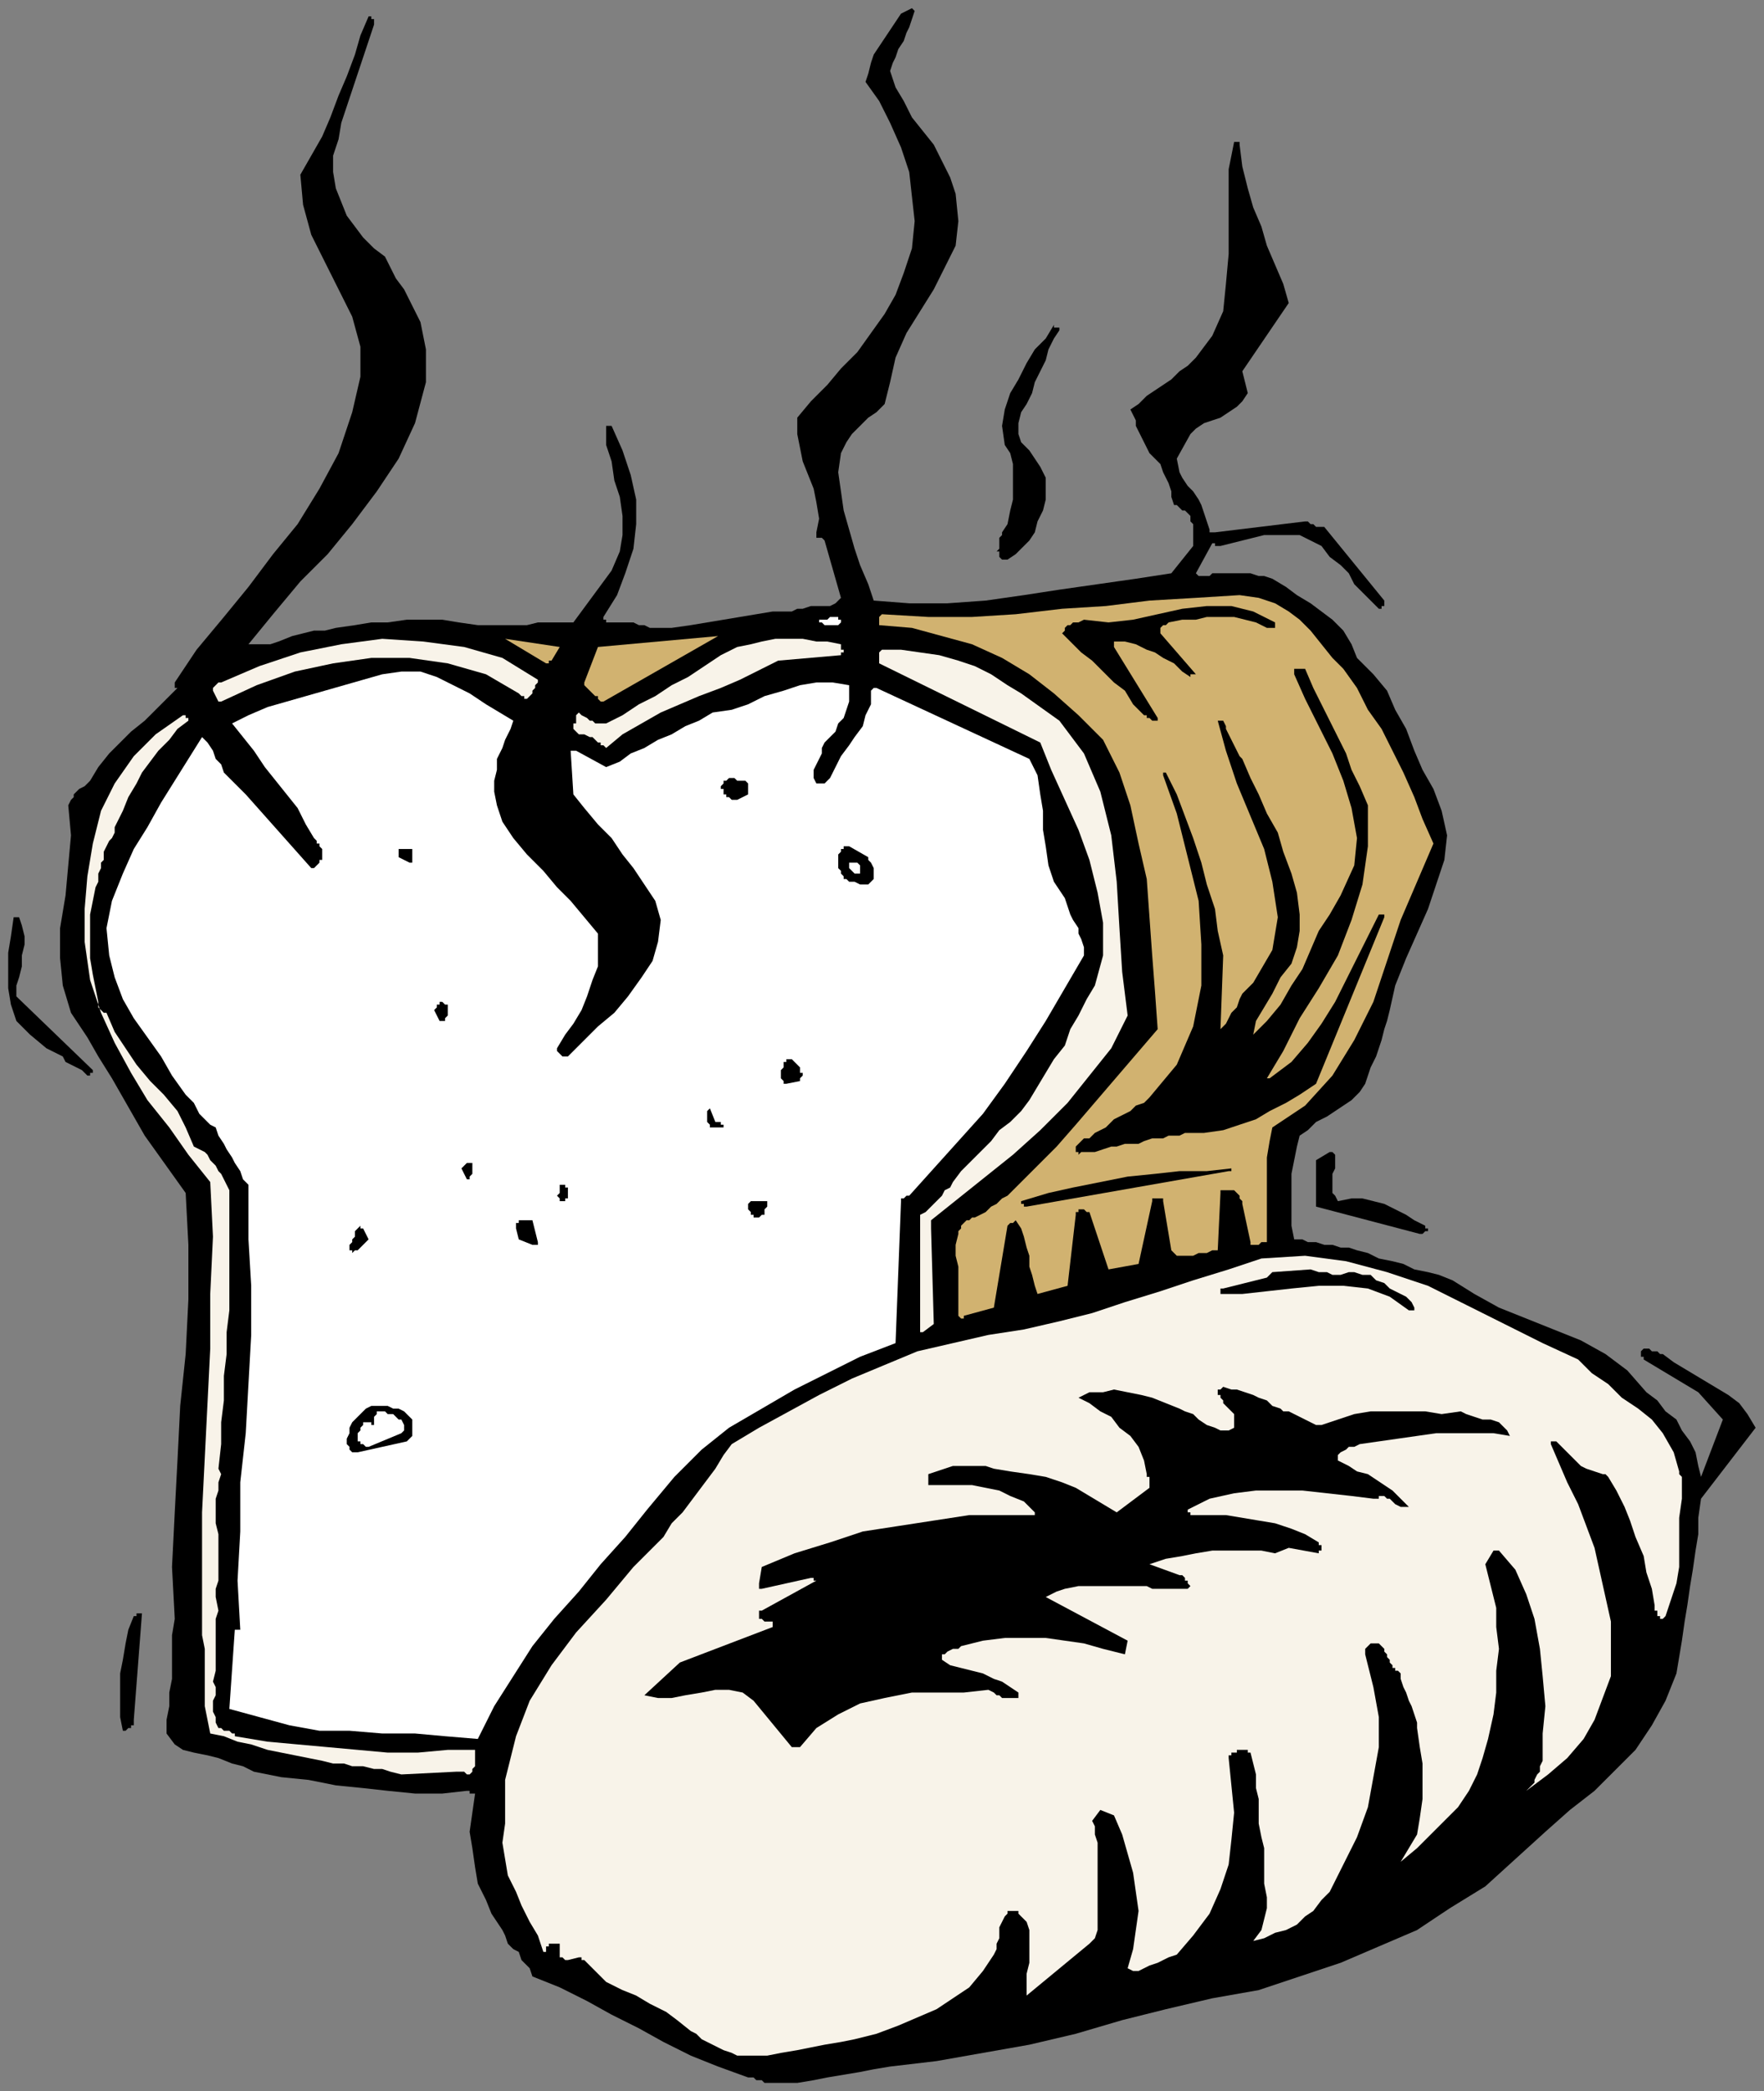 <?xml version="1.0" encoding="UTF-8" standalone="no"?>
<svg
   xmlns:dc="http://purl.org/dc/elements/1.1/"
   xmlns:cc="http://creativecommons.org/ns#"
   xmlns:rdf="http://www.w3.org/1999/02/22-rdf-syntax-ns#"
   xmlns:svg="http://www.w3.org/2000/svg"
   xmlns="http://www.w3.org/2000/svg"
   xmlns:sodipodi="http://sodipodi.sourceforge.net/DTD/sodipodi-0.dtd"
   xmlns:inkscape="http://www.inkscape.org/namespaces/inkscape"
   version="1.0"
   width="1590.379mm"
   height="1885.188mm"
   id="svg75"
   sodipodi:docname="GRAIN026.WMF">
  <rect width="100%" height="100%" fill="#808080" stroke="none"/>
  <sodipodi:namedview
     pagecolor="#ffffff"
     bordercolor="#666666"
     borderopacity="1"
     objecttolerance="10"
     gridtolerance="10"
     guidetolerance="10"
     inkscape:pageopacity="0"
     inkscape:pageshadow="2"
     inkscape:window-width="640"
     inkscape:window-height="480"
     id="namedview77" />
  <defs
     id="defs3">
    <pattern
       id="WMFhbasepattern"
       patternUnits="userSpaceOnUse"
       width="6"
       height="6"
       x="0"
       y="0" />
  </defs>
  <path
     style="fill:none;stroke:none;"
     d="  M 0,0   L 6010.24,0   L 6010.24,7124.48   L 0,7124.48   z "
     id="path5" />
  <path
     style="fill:#000000;fill-rule:evenodd;fill-opacity:1;stroke:none;"
     d="  M 2614.361,7096.577   L 2660.88,7096.577   L 2716.703,7096.577   L 2772.526,7087.276   L 2819.044,7077.976   L 2874.867,7068.675   L 2930.69,7059.374   L 2977.209,7050.073   L 3033.031,7040.772   L 3191.195,7022.17   L 3349.36,6994.268   L 3507.524,6966.365   L 3665.688,6929.161   L 3823.852,6882.657   L 3972.713,6845.453   L 4130.877,6808.25   L 4289.041,6780.347   L 4428.598,6733.843   L 4568.155,6687.338   L 4698.407,6631.533   L 4828.66,6575.728   L 4940.306,6501.32   L 5061.255,6426.913   L 5163.596,6333.904   L 5265.938,6240.896   L 5349.672,6166.489   L 5433.406,6101.382   L 5507.836,6026.975   L 5572.962,5961.869   L 5628.785,5878.161   L 5675.304,5794.453   L 5712.519,5701.444   L 5731.127,5589.833   L 5740.431,5524.727   L 5749.734,5468.922   L 5759.038,5403.816   L 5768.342,5348.01   L 5777.646,5282.904   L 5786.949,5227.099   L 5786.949,5171.294   L 5796.253,5106.187   L 5982.329,4864.364   L 5954.417,4817.86   L 5926.506,4780.656   L 5889.291,4752.754   L 5842.772,4724.851   L 5796.253,4696.948   L 5749.734,4669.046   L 5703.215,4641.143   L 5666,4613.24   L 5656.697,4613.24   L 5647.393,4603.939   L 5638.089,4603.939   L 5628.785,4603.939   L 5619.481,4594.639   L 5610.178,4594.639   L 5600.874,4594.639   L 5591.57,4603.939   L 5591.57,4603.939   L 5591.57,4603.939   L 5591.57,4613.24   L 5591.57,4613.24   L 5591.57,4622.541   L 5600.874,4622.541   L 5600.874,4631.842   L 5600.874,4631.842   L 5786.949,4743.453   L 5870.683,4836.462   L 5796.253,5031.78   L 5786.949,4994.577   L 5777.646,4948.072   L 5759.038,4910.869   L 5731.127,4873.665   L 5712.519,4836.462   L 5675.304,4808.559   L 5647.393,4771.355   L 5610.178,4743.453   L 5545.051,4669.046   L 5470.621,4613.24   L 5386.887,4566.736   L 5293.849,4529.532   L 5200.811,4492.329   L 5107.774,4455.125   L 5024.04,4408.621   L 4949.609,4362.116   L 4903.091,4343.515   L 4865.875,4334.214   L 4819.356,4324.913   L 4782.141,4306.311   L 4744.926,4297.01   L 4698.407,4287.709   L 4661.192,4269.108   L 4623.977,4259.807   L 4596.066,4250.506   L 4568.155,4250.506   L 4540.243,4241.205   L 4512.332,4241.205   L 4484.421,4231.904   L 4456.509,4231.904   L 4437.902,4222.603   L 4409.99,4222.603   L 4400.687,4176.099   L 4400.687,4138.895   L 4400.687,4092.391   L 4400.687,4045.886   L 4400.687,3999.382   L 4409.99,3952.877   L 4419.294,3906.373   L 4428.598,3869.169   L 4456.509,3850.568   L 4484.421,3822.665   L 4521.636,3804.063   L 4549.547,3785.461   L 4577.458,3766.86   L 4605.37,3748.258   L 4633.281,3720.355   L 4651.889,3692.452   L 4661.192,3664.55   L 4670.496,3636.647   L 4689.104,3599.444   L 4698.407,3571.541   L 4707.711,3543.638   L 4717.015,3506.435   L 4726.319,3478.532   L 4735.623,3441.329   L 4754.23,3357.62   L 4791.445,3264.612   L 4828.66,3180.904   L 4865.875,3097.196   L 4893.787,3013.488   L 4921.698,2929.78   L 4931.002,2846.072   L 4912.394,2762.364   L 4884.483,2687.957   L 4847.268,2622.85   L 4819.356,2557.744   L 4791.445,2483.337   L 4754.23,2418.231   L 4726.319,2353.125   L 4679.8,2297.319   L 4623.977,2241.514   L 4605.37,2195.01   L 4577.458,2148.505   L 4540.243,2111.302   L 4503.028,2083.399   L 4465.813,2055.496   L 4419.294,2027.593   L 4382.079,1999.691   L 4335.56,1971.788   L 4307.649,1962.487   L 4289.041,1962.487   L 4261.13,1953.186   L 4233.219,1953.186   L 4214.611,1953.186   L 4186.7,1953.186   L 4158.788,1953.186   L 4140.181,1953.186   L 4130.877,1953.186   L 4121.573,1962.487   L 4112.27,1962.487   L 4102.966,1962.487   L 4093.662,1962.487   L 4093.662,1962.487   L 4084.358,1962.487   L 4075.054,1953.186   L 4130.877,1850.877   L 4130.877,1850.877   L 4130.877,1850.877   L 4140.181,1850.877   L 4140.181,1850.877   L 4140.181,1860.178   L 4149.485,1860.178   L 4149.485,1860.178   L 4158.788,1860.178   L 4196.003,1850.877   L 4233.219,1841.576   L 4270.434,1832.275   L 4307.649,1822.974   L 4354.168,1822.974   L 4391.383,1822.974   L 4428.598,1822.974   L 4465.813,1841.576   L 4503.028,1860.178   L 4530.939,1897.381   L 4568.155,1925.284   L 4596.066,1953.186   L 4614.673,1990.39   L 4642.585,2018.293   L 4670.496,2046.195   L 4698.407,2074.098   L 4707.711,2074.098   L 4707.711,2074.098   L 4707.711,2064.797   L 4717.015,2064.797   L 4717.015,2064.797   L 4717.015,2055.496   L 4717.015,2055.496   L 4717.015,2046.195   L 4512.332,1795.071   L 4503.028,1795.071   L 4493.724,1795.071   L 4484.421,1795.071   L 4475.117,1785.77   L 4475.117,1785.77   L 4465.813,1785.77   L 4456.509,1776.47   L 4447.205,1776.47   L 4140.181,1813.673   L 4130.877,1813.673   L 4130.877,1813.673   L 4130.877,1813.673   L 4130.877,1813.673   L 4121.573,1813.673   L 4121.573,1813.673   L 4121.573,1813.673   L 4121.573,1804.372   L 4112.27,1776.47   L 4102.966,1748.567   L 4093.662,1720.664   L 4084.358,1702.062   L 4065.751,1674.16   L 4047.143,1655.558   L 4028.535,1627.655   L 4019.232,1609.054   L 4009.928,1562.549   L 4056.447,1478.841   L 4075.054,1460.239   L 4102.966,1441.638   L 4130.877,1432.337   L 4158.788,1423.036   L 4186.7,1404.434   L 4214.611,1385.832   L 4233.219,1367.23   L 4251.826,1339.328   L 4233.219,1264.921   L 4391.383,1032.399   L 4372.775,967.292   L 4344.864,902.186   L 4316.953,837.08   L 4298.345,771.974   L 4270.434,706.867   L 4251.826,641.761   L 4233.219,567.354   L 4223.915,492.947   L 4223.915,492.947   L 4223.915,483.646   L 4223.915,483.646   L 4223.915,483.646   L 4214.611,483.646   L 4214.611,483.646   L 4214.611,483.646   L 4205.307,483.646   L 4186.7,576.655   L 4186.7,669.664   L 4186.7,771.974   L 4186.7,864.983   L 4177.396,967.292   L 4168.092,1060.301   L 4130.877,1144.009   L 4075.054,1218.416   L 4047.143,1246.319   L 4019.232,1264.921   L 3991.32,1292.823   L 3963.409,1311.425   L 3935.498,1330.027   L 3907.586,1348.629   L 3879.675,1376.531   L 3851.764,1395.133   L 3861.068,1413.735   L 3870.371,1432.337   L 3870.371,1450.938   L 3879.675,1469.54   L 3888.979,1488.142   L 3898.283,1506.744   L 3907.586,1525.346   L 3916.89,1543.947   L 3935.498,1562.549   L 3954.105,1581.151   L 3963.409,1609.054   L 3972.713,1627.655   L 3982.017,1646.257   L 3991.32,1674.16   L 3991.32,1692.762   L 4000.624,1720.664   L 4009.928,1720.664   L 4019.232,1729.965   L 4028.535,1739.266   L 4037.839,1739.266   L 4047.143,1748.567   L 4056.447,1757.868   L 4056.447,1776.47   L 4065.751,1785.77   L 4065.751,1795.071   L 4065.751,1804.372   L 4065.751,1813.673   L 4065.751,1822.974   L 4065.751,1832.275   L 4065.751,1841.576   L 4065.751,1850.877   L 4065.751,1860.178   L 3991.32,1953.186   L 3870.371,1971.788   L 3740.118,1990.39   L 3609.865,2008.992   L 3488.916,2027.593   L 3358.664,2046.195   L 3228.411,2055.496   L 3098.158,2055.496   L 2977.209,2046.195   L 2958.601,1990.39   L 2930.69,1925.284   L 2912.082,1869.478   L 2893.475,1804.372   L 2874.867,1739.266   L 2865.563,1674.16   L 2856.26,1609.054   L 2865.563,1543.947   L 2884.171,1506.744   L 2902.778,1478.841   L 2930.69,1450.938   L 2958.601,1423.036   L 2986.512,1404.434   L 3014.424,1376.531   L 3023.728,1339.328   L 3033.031,1302.124   L 3051.639,1218.416   L 3088.854,1134.708   L 3135.373,1060.301   L 3181.892,985.894   L 3219.107,911.487   L 3256.322,837.08   L 3265.626,753.372   L 3256.322,660.363   L 3237.714,604.558   L 3209.803,548.752   L 3181.892,492.947   L 3144.677,446.443   L 3107.461,399.938   L 3079.55,344.133   L 3051.639,297.628   L 3033.031,241.823   L 3042.335,213.92   L 3051.639,195.319   L 3060.943,167.416   L 3079.55,139.513   L 3088.854,111.611   L 3098.158,93.009   L 3107.461,65.106   L 3116.765,37.204   L 3116.765,37.204   L 3116.765,37.204   L 3116.765,37.204   L 3116.765,37.204   L 3107.461,27.903   L 3107.461,27.903   L 3107.461,27.903   L 3107.461,27.903   L 3070.246,46.504   L 3051.639,74.407   L 3033.031,102.31   L 3014.424,130.212   L 2995.816,158.115   L 2977.209,186.018   L 2967.905,213.92   L 2958.601,251.124   L 2949.297,279.027   L 2995.816,344.133   L 3033.031,418.54   L 3070.246,502.248   L 3098.158,585.956   L 3107.461,669.664   L 3116.765,753.372   L 3107.461,846.381   L 3079.55,930.089   L 3051.639,1004.496   L 3014.424,1069.602   L 2967.905,1134.708   L 2921.386,1199.814   L 2865.563,1255.62   L 2819.044,1311.425   L 2763.222,1367.23   L 2716.703,1423.036   L 2716.703,1478.841   L 2726.007,1525.346   L 2735.311,1571.85   L 2753.918,1618.354   L 2772.526,1664.859   L 2781.829,1711.363   L 2791.133,1767.169   L 2781.829,1813.673   L 2781.829,1822.974   L 2781.829,1832.275   L 2791.133,1832.275   L 2791.133,1832.275   L 2800.437,1832.275   L 2800.437,1832.275   L 2809.741,1841.576   L 2809.741,1841.576   L 2865.563,2036.894   L 2846.956,2055.496   L 2828.348,2064.797   L 2809.741,2064.797   L 2781.829,2064.797   L 2763.222,2064.797   L 2735.311,2074.098   L 2716.703,2074.098   L 2698.095,2083.399   L 2632.969,2083.399   L 2577.146,2092.7   L 2521.324,2102.001   L 2465.501,2111.302   L 2409.678,2120.602   L 2353.856,2129.903   L 2288.729,2139.204   L 2232.907,2139.204   L 2214.299,2139.204   L 2195.691,2129.903   L 2177.084,2129.903   L 2158.476,2120.602   L 2130.565,2120.602   L 2111.957,2120.602   L 2093.35,2120.602   L 2074.742,2120.602   L 2074.742,2120.602   L 2065.439,2120.602   L 2065.439,2120.602   L 2065.439,2120.602   L 2065.439,2111.302   L 2056.135,2111.302   L 2056.135,2111.302   L 2056.135,2102.001   L 2102.654,2027.593   L 2130.565,1953.186   L 2158.476,1869.478   L 2167.78,1785.77   L 2167.78,1702.062   L 2149.173,1618.354   L 2121.261,1534.647   L 2084.046,1450.938   L 2084.046,1450.938   L 2084.046,1450.938   L 2084.046,1450.938   L 2074.742,1450.938   L 2074.742,1450.938   L 2074.742,1450.938   L 2065.439,1450.938   L 2065.439,1460.239   L 2065.439,1516.045   L 2084.046,1571.85   L 2093.35,1636.956   L 2111.957,1692.762   L 2121.261,1757.868   L 2121.261,1822.974   L 2111.957,1878.779   L 2084.046,1943.886   L 1953.793,2120.602   L 1916.578,2120.602   L 1870.059,2120.602   L 1832.844,2120.602   L 1795.629,2129.903   L 1749.11,2129.903   L 1711.895,2129.903   L 1665.376,2129.903   L 1628.161,2129.903   L 1563.035,2120.602   L 1507.212,2111.302   L 1442.085,2111.302   L 1386.263,2111.302   L 1321.136,2120.602   L 1265.314,2120.602   L 1209.491,2129.903   L 1144.365,2139.204   L 1107.149,2148.505   L 1069.934,2148.505   L 1032.719,2157.806   L 995.504,2167.107   L 948.985,2185.709   L 921.074,2195.01   L 883.859,2195.01   L 846.644,2195.01   L 930.378,2092.7   L 1023.415,1981.089   L 1116.453,1888.08   L 1200.187,1785.77   L 1283.921,1674.16   L 1358.351,1562.549   L 1414.174,1441.638   L 1451.389,1302.124   L 1451.389,1283.523   L 1451.389,1274.222   L 1451.389,1255.62   L 1451.389,1246.319   L 1451.389,1227.717   L 1451.389,1218.416   L 1451.389,1209.115   L 1451.389,1190.514   L 1442.085,1144.009   L 1432.782,1097.505   L 1414.174,1060.301   L 1395.567,1023.098   L 1376.959,985.894   L 1349.048,948.691   L 1330.44,911.487   L 1311.833,874.283   L 1274.618,846.381   L 1237.402,809.177   L 1209.491,771.974   L 1181.58,734.77   L 1162.972,688.266   L 1144.365,641.761   L 1135.061,585.956   L 1135.061,530.151   L 1153.668,474.345   L 1162.972,418.54   L 1181.58,362.735   L 1200.187,306.929   L 1218.795,251.124   L 1237.402,195.319   L 1256.01,139.513   L 1274.618,83.708   L 1274.618,74.407   L 1274.618,74.407   L 1274.618,65.106   L 1274.618,65.106   L 1265.314,65.106   L 1265.314,55.805   L 1265.314,55.805   L 1256.01,55.805   L 1228.099,120.912   L 1209.491,186.018   L 1181.58,260.425   L 1153.668,325.531   L 1125.757,399.938   L 1097.846,465.044   L 1060.631,530.151   L 1023.415,595.257   L 1032.719,697.567   L 1060.631,799.876   L 1107.149,892.885   L 1153.668,985.894   L 1200.187,1078.903   L 1228.099,1181.213   L 1228.099,1283.523   L 1200.187,1404.434   L 1153.668,1543.947   L 1088.542,1664.859   L 1014.112,1785.77   L 930.378,1888.08   L 846.644,1999.691   L 762.91,2102.001   L 669.872,2213.611   L 595.442,2325.222   L 595.442,2325.222   L 595.442,2334.523   L 595.442,2334.523   L 595.442,2334.523   L 595.442,2343.824   L 604.746,2343.824   L 604.746,2343.824   L 604.746,2343.824   L 567.53,2381.027   L 530.315,2418.231   L 493.1,2455.434   L 446.581,2492.638   L 409.366,2529.841   L 372.151,2567.045   L 334.936,2613.55   L 307.025,2660.054   L 297.721,2669.355   L 288.417,2678.656   L 269.81,2687.957   L 260.506,2697.257   L 251.202,2706.558   L 251.202,2715.859   L 241.898,2725.16   L 232.594,2743.762   L 241.898,2846.072   L 232.594,2948.381   L 223.291,3050.691   L 204.683,3162.302   L 204.683,3264.612   L 213.987,3357.62   L 241.898,3450.629   L 297.721,3534.337   L 334.936,3599.444   L 381.455,3673.851   L 418.67,3738.957   L 455.885,3804.063   L 493.1,3869.169   L 539.619,3934.276   L 586.138,3999.382   L 632.657,4064.488   L 641.961,4241.205   L 641.961,4427.223   L 632.657,4613.24   L 614.049,4789.957   L 604.746,4975.975   L 595.442,5152.692   L 586.138,5338.71   L 595.442,5515.426   L 586.138,5571.232   L 586.138,5617.736   L 586.138,5664.241   L 586.138,5720.046   L 576.834,5766.55   L 576.834,5813.055   L 567.53,5859.559   L 567.53,5906.064   L 595.442,5943.267   L 623.353,5961.869   L 660.568,5971.17   L 707.087,5980.471   L 744.302,5989.772   L 790.821,6008.373   L 828.036,6017.674   L 865.251,6036.276   L 958.289,6054.878   L 1051.327,6064.179   L 1144.365,6082.781   L 1237.402,6092.082   L 1321.136,6101.382   L 1414.174,6110.683   L 1507.212,6110.683   L 1590.946,6101.382   L 1590.946,6101.382   L 1590.946,6101.382   L 1600.25,6101.382   L 1600.25,6110.683   L 1609.553,6110.683   L 1609.553,6110.683   L 1618.857,6110.683   L 1618.857,6110.683   L 1609.553,6175.789   L 1600.25,6240.896   L 1609.553,6296.701   L 1618.857,6361.807   L 1628.161,6417.613   L 1656.072,6473.418   L 1674.68,6519.922   L 1711.895,6575.728   L 1721.199,6594.329   L 1730.503,6622.232   L 1749.11,6640.834   L 1767.718,6650.135   L 1777.021,6678.037   L 1786.325,6687.338   L 1804.933,6705.94   L 1814.236,6733.843   L 1907.274,6771.046   L 2000.312,6817.551   L 2084.046,6864.055   L 2177.084,6910.56   L 2260.818,6957.064   L 2353.856,7003.569   L 2446.893,7040.772   L 2549.235,7077.976   L 2558.539,7077.976   L 2567.843,7077.976   L 2577.146,7087.276   L 2586.45,7087.276   L 2586.45,7087.276   L 2595.754,7087.276   L 2605.058,7096.577   L 2614.361,7096.577  z "
     id="path7" />
  <path
     style="fill:#f8f3e9;fill-rule:evenodd;fill-opacity:1;stroke:none;"
     d="  M 2512.02,7003.569   L 2558.539,7003.569   L 2614.361,7003.569   L 2660.88,6994.268   L 2716.703,6984.967   L 2763.222,6975.666   L 2809.741,6966.365   L 2865.563,6957.064   L 2912.082,6947.763   L 2986.512,6929.161   L 3060.943,6901.259   L 3126.069,6873.356   L 3191.195,6845.453   L 3247.018,6808.25   L 3302.841,6771.046   L 3349.36,6715.241   L 3386.575,6659.436   L 3395.879,6640.834   L 3395.879,6622.232   L 3405.182,6603.63   L 3405.182,6585.029   L 3405.182,6566.427   L 3414.486,6547.825   L 3423.79,6529.223   L 3433.094,6519.922   L 3433.094,6519.922   L 3433.094,6519.922   L 3433.094,6510.621   L 3433.094,6510.621   L 3442.398,6510.621   L 3442.398,6510.621   L 3442.398,6510.621   L 3451.701,6510.621   L 3451.701,6510.621   L 3451.701,6510.621   L 3461.005,6510.621   L 3461.005,6510.621   L 3461.005,6510.621   L 3470.309,6510.621   L 3470.309,6510.621   L 3470.309,6519.922   L 3498.22,6547.825   L 3507.524,6575.728   L 3507.524,6612.931   L 3507.524,6650.135   L 3507.524,6687.338   L 3498.22,6724.542   L 3498.22,6761.745   L 3498.22,6798.949   L 3712.207,6622.232   L 3730.815,6603.63   L 3740.118,6575.728   L 3740.118,6547.825   L 3740.118,6519.922   L 3740.118,6482.719   L 3740.118,6454.816   L 3740.118,6426.913   L 3740.118,6399.011   L 3740.118,6371.108   L 3740.118,6343.205   L 3740.118,6324.604   L 3740.118,6296.701   L 3740.118,6278.099   L 3730.815,6250.197   L 3730.815,6222.294   L 3721.511,6203.692   L 3749.422,6166.489   L 3795.941,6185.09   L 3823.852,6250.197   L 3842.46,6315.303   L 3861.068,6380.409   L 3870.371,6445.515   L 3879.675,6510.621   L 3870.371,6575.728   L 3861.068,6640.834   L 3842.46,6705.94   L 3861.068,6715.241   L 3879.675,6715.241   L 3898.283,6705.94   L 3916.89,6696.639   L 3944.802,6687.338   L 3963.409,6678.037   L 3982.017,6668.736   L 4009.928,6659.436   L 4065.751,6594.329   L 4121.573,6519.922   L 4158.788,6436.214   L 4186.7,6352.506   L 4196.003,6268.798   L 4205.307,6175.789   L 4196.003,6082.781   L 4186.7,5989.772   L 4186.7,5989.772   L 4186.7,5980.471   L 4196.003,5980.471   L 4196.003,5971.17   L 4205.307,5971.17   L 4214.611,5971.17   L 4214.611,5961.869   L 4223.915,5961.869   L 4233.219,5961.869   L 4233.219,5961.869   L 4242.522,5961.869   L 4242.522,5961.869   L 4251.826,5961.869   L 4251.826,5971.17   L 4251.826,5971.17   L 4261.13,5971.17   L 4270.434,6008.373   L 4279.738,6045.577   L 4279.738,6092.082   L 4289.041,6129.285   L 4289.041,6175.789   L 4289.041,6212.993   L 4298.345,6259.497   L 4307.649,6296.701   L 4307.649,6333.904   L 4307.649,6380.409   L 4307.649,6417.613   L 4316.953,6464.117   L 4316.953,6501.32   L 4307.649,6538.524   L 4298.345,6575.728   L 4270.434,6612.931   L 4307.649,6603.63   L 4344.864,6585.029   L 4382.079,6575.728   L 4419.294,6557.126   L 4447.205,6529.223   L 4475.117,6510.621   L 4503.028,6473.418   L 4530.939,6445.515   L 4577.458,6352.506   L 4623.977,6259.497   L 4661.192,6157.188   L 4679.8,6054.878   L 4698.407,5952.568   L 4698.407,5850.258   L 4679.8,5747.949   L 4651.889,5636.338   L 4651.889,5636.338   L 4651.889,5627.037   L 4651.889,5627.037   L 4651.889,5617.736   L 4651.889,5617.736   L 4661.192,5608.435   L 4661.192,5608.435   L 4661.192,5608.435   L 4661.192,5608.435   L 4661.192,5608.435   L 4670.496,5599.134   L 4670.496,5599.134   L 4670.496,5599.134   L 4679.8,5599.134   L 4679.8,5599.134   L 4679.8,5599.134   L 4698.407,5599.134   L 4707.711,5608.435   L 4717.015,5617.736   L 4717.015,5627.037   L 4726.319,5636.338   L 4726.319,5645.639   L 4735.623,5654.94   L 4735.623,5664.241   L 4744.926,5673.542   L 4744.926,5673.542   L 4744.926,5682.842   L 4754.23,5682.842   L 4754.23,5692.143   L 4763.534,5692.143   L 4763.534,5692.143   L 4772.838,5701.444   L 4772.838,5720.046   L 4782.141,5747.949   L 4791.445,5766.55   L 4800.749,5794.453   L 4810.053,5813.055   L 4819.356,5840.958   L 4828.66,5868.86   L 4828.66,5887.462   L 4837.964,5952.568   L 4847.268,6008.373   L 4847.268,6073.48   L 4847.268,6129.285   L 4837.964,6194.391   L 4828.66,6250.197   L 4800.749,6296.701   L 4772.838,6343.205   L 4828.66,6296.701   L 4875.179,6250.197   L 4921.698,6203.692   L 4968.217,6157.188   L 5005.432,6101.382   L 5033.343,6045.577   L 5051.951,5989.772   L 5070.559,5924.666   L 5089.166,5840.958   L 5098.47,5766.55   L 5098.47,5692.143   L 5107.774,5617.736   L 5098.47,5543.329   L 5098.47,5478.223   L 5079.862,5403.816   L 5061.255,5329.409   L 5089.166,5282.904   L 5089.166,5282.904   L 5089.166,5282.904   L 5089.166,5282.904   L 5098.47,5282.904   L 5098.47,5282.904   L 5098.47,5282.904   L 5107.774,5282.904   L 5107.774,5282.904   L 5163.596,5348.01   L 5200.811,5431.718   L 5228.723,5515.426   L 5247.33,5617.736   L 5256.634,5710.745   L 5265.938,5813.055   L 5256.634,5906.064   L 5256.634,5999.073   L 5247.33,6017.674   L 5247.33,6036.276   L 5238.026,6045.577   L 5228.723,6064.179   L 5228.723,6073.48   L 5219.419,6082.781   L 5210.115,6092.082   L 5200.811,6101.382   L 5275.242,6045.577   L 5340.368,5989.772   L 5396.191,5924.666   L 5433.406,5859.559   L 5461.317,5785.152   L 5489.229,5710.745   L 5489.229,5617.736   L 5489.229,5524.727   L 5470.621,5441.019   L 5452.013,5357.311   L 5433.406,5273.603   L 5405.494,5199.196   L 5377.583,5124.789   L 5340.368,5050.382   L 5312.457,4985.276   L 5284.545,4920.17   L 5284.545,4920.17   L 5284.545,4920.17   L 5284.545,4920.17   L 5284.545,4910.869   L 5284.545,4910.869   L 5293.849,4910.869   L 5293.849,4910.869   L 5303.153,4910.869   L 5312.457,4920.17   L 5331.064,4938.771   L 5349.672,4957.373   L 5368.279,4975.975   L 5386.887,4994.577   L 5405.494,5003.878   L 5433.406,5013.178   L 5461.317,5022.479   L 5461.317,5022.479   L 5461.317,5022.479   L 5470.621,5022.479   L 5470.621,5022.479   L 5470.621,5022.479   L 5479.925,5031.78   L 5479.925,5031.78   L 5479.925,5031.78   L 5507.836,5078.285   L 5535.747,5134.09   L 5554.355,5180.595   L 5572.962,5236.4   L 5600.874,5301.506   L 5610.178,5357.311   L 5628.785,5413.117   L 5638.089,5468.922   L 5638.089,5478.223   L 5638.089,5478.223   L 5638.089,5487.524   L 5647.393,5487.524   L 5647.393,5496.825   L 5647.393,5496.825   L 5647.393,5496.825   L 5647.393,5496.825   L 5647.393,5496.825   L 5647.393,5506.126   L 5656.697,5506.126   L 5656.697,5506.126   L 5656.697,5515.426   L 5666,5515.426   L 5666,5515.426   L 5675.304,5506.126   L 5693.912,5450.32   L 5712.519,5394.515   L 5721.823,5338.71   L 5721.823,5282.904   L 5721.823,5227.099   L 5721.823,5171.294   L 5731.127,5106.187   L 5731.127,5050.382   L 5731.127,5041.081   L 5731.127,5041.081   L 5731.127,5031.78   L 5731.127,5031.78   L 5721.823,5022.479   L 5721.823,5022.479   L 5721.823,5022.479   L 5721.823,5013.178   L 5703.215,4948.072   L 5666,4882.966   L 5628.785,4836.462   L 5582.266,4799.258   L 5526.444,4762.055   L 5479.925,4715.55   L 5424.102,4678.346   L 5377.583,4631.842   L 5256.634,4576.037   L 5126.381,4510.931   L 4996.128,4445.824   L 4865.875,4380.718   L 4726.319,4334.214   L 4586.762,4297.01   L 4447.205,4278.408   L 4298.345,4287.709   L 4186.7,4324.913   L 4065.751,4362.116   L 3954.105,4399.32   L 3833.156,4436.523   L 3721.511,4473.727   L 3609.865,4501.63   L 3488.916,4529.532   L 3367.967,4548.134   L 3247.018,4576.037   L 3126.069,4603.939   L 3014.424,4650.444   L 2902.778,4696.948   L 2791.133,4752.754   L 2688.792,4808.559   L 2586.45,4864.364   L 2493.412,4920.17   L 2465.501,4957.373   L 2437.59,5003.878   L 2409.678,5041.081   L 2381.767,5078.285   L 2353.856,5115.488   L 2325.944,5152.692   L 2288.729,5189.895   L 2260.818,5236.4   L 2158.476,5338.71   L 2065.439,5450.32   L 1963.097,5561.931   L 1879.363,5673.542   L 1804.933,5794.453   L 1758.414,5915.365   L 1721.199,6064.179   L 1721.199,6212.993   L 1711.895,6278.099   L 1721.199,6333.904   L 1730.503,6389.71   L 1758.414,6445.515   L 1777.021,6492.02   L 1804.933,6547.825   L 1832.844,6594.329   L 1851.452,6650.135   L 1860.755,6650.135   L 1860.755,6640.834   L 1860.755,6640.834   L 1860.755,6631.533   L 1870.059,6631.533   L 1870.059,6622.232   L 1879.363,6622.232   L 1879.363,6622.232   L 1888.667,6622.232   L 1888.667,6622.232   L 1888.667,6622.232   L 1897.97,6622.232   L 1897.97,6622.232   L 1897.97,6622.232   L 1897.97,6622.232   L 1907.274,6622.232   L 1907.274,6631.533   L 1907.274,6631.533   L 1907.274,6640.834   L 1907.274,6640.834   L 1907.274,6650.135   L 1907.274,6650.135   L 1907.274,6650.135   L 1907.274,6659.436   L 1907.274,6668.736   L 1907.274,6668.736   L 1916.578,6668.736   L 1916.578,6668.736   L 1925.882,6678.037   L 1925.882,6678.037   L 1925.882,6678.037   L 1935.186,6678.037   L 1972.401,6668.736   L 1972.401,6668.736   L 1981.705,6668.736   L 1981.705,6668.736   L 1981.705,6668.736   L 1981.705,6678.037   L 1991.008,6678.037   L 1991.008,6678.037   L 1991.008,6678.037   L 2028.223,6715.241   L 2065.439,6752.444   L 2121.261,6780.347   L 2167.78,6798.949   L 2214.299,6826.852   L 2270.122,6854.754   L 2307.337,6882.657   L 2353.856,6919.86   L 2372.463,6929.161   L 2391.071,6947.763   L 2409.678,6957.064   L 2428.286,6966.365   L 2446.893,6975.666   L 2465.501,6984.967   L 2493.412,6994.268   L 2512.02,7003.569  z "
     id="path9" />
  <path
     style="fill:#ffffff;fill-rule:evenodd;fill-opacity:1;stroke:none;"
     d="  M 1628.161,5924.666   L 1683.984,5813.055   L 1749.11,5710.745   L 1814.236,5608.435   L 1888.667,5515.426   L 1972.401,5422.417   L 2046.831,5329.409   L 2130.565,5236.4   L 2204.995,5143.391   L 2298.033,5031.78   L 2391.071,4938.771   L 2484.108,4864.364   L 2595.754,4799.258   L 2707.399,4734.152   L 2819.044,4678.346   L 2930.69,4622.541   L 3051.639,4576.037   L 3070.246,4092.391   L 3070.246,4092.391   L 3070.246,4083.09   L 3079.55,4083.09   L 3079.55,4083.09   L 3079.55,4083.09   L 3088.854,4073.789   L 3088.854,4073.789   L 3098.158,4073.789   L 3181.892,3980.78   L 3265.626,3887.771   L 3349.36,3794.762   L 3423.79,3692.452   L 3498.22,3580.842   L 3563.347,3478.532   L 3628.473,3366.921   L 3693.599,3255.311   L 3693.599,3227.408   L 3684.296,3199.505   L 3674.992,3180.904   L 3674.992,3162.302   L 3656.384,3134.399   L 3647.081,3115.797   L 3637.777,3087.895   L 3628.473,3059.992   L 3591.258,3004.187   L 3572.65,2948.381   L 3563.347,2883.275   L 3554.043,2827.47   L 3554.043,2762.364   L 3544.739,2706.558   L 3535.435,2641.452   L 3507.524,2585.647   L 2986.512,2343.824   L 2986.512,2343.824   L 2977.209,2343.824   L 2977.209,2343.824   L 2977.209,2343.824   L 2977.209,2343.824   L 2967.905,2353.125   L 2967.905,2353.125   L 2967.905,2353.125   L 2967.905,2399.629   L 2949.297,2436.833   L 2939.994,2474.036   L 2912.082,2511.24   L 2893.475,2539.142   L 2865.563,2576.346   L 2846.956,2613.55   L 2828.348,2650.753   L 2828.348,2650.753   L 2828.348,2650.753   L 2819.044,2660.054   L 2819.044,2660.054   L 2819.044,2660.054   L 2809.741,2669.355   L 2809.741,2669.355   L 2800.437,2669.355   L 2800.437,2669.355   L 2800.437,2669.355   L 2800.437,2669.355   L 2791.133,2669.355   L 2791.133,2669.355   L 2791.133,2669.355   L 2781.829,2669.355   L 2781.829,2669.355   L 2772.526,2650.753   L 2772.526,2632.151   L 2772.526,2622.85   L 2781.829,2604.249   L 2791.133,2585.647   L 2800.437,2567.045   L 2800.437,2548.443   L 2809.741,2529.841   L 2828.348,2511.24   L 2846.956,2492.638   L 2856.26,2464.735   L 2874.867,2446.133   L 2884.171,2418.231   L 2893.475,2390.328   L 2893.475,2362.425   L 2893.475,2334.523   L 2837.652,2325.222   L 2781.829,2325.222   L 2726.007,2334.523   L 2670.184,2353.125   L 2605.058,2371.726   L 2549.235,2399.629   L 2493.412,2418.231   L 2428.286,2427.532   L 2381.767,2455.434   L 2335.248,2474.036   L 2288.729,2501.939   L 2242.21,2520.541   L 2195.691,2548.443   L 2149.173,2567.045   L 2111.957,2594.948   L 2065.439,2613.55   L 1963.097,2557.744   L 1963.097,2557.744   L 1963.097,2557.744   L 1953.793,2557.744   L 1953.793,2557.744   L 1953.793,2557.744   L 1953.793,2557.744   L 1953.793,2557.744   L 1944.489,2557.744   L 1953.793,2706.558   L 1991.008,2753.063   L 2037.527,2808.868   L 2084.046,2855.372   L 2121.261,2911.178   L 2158.476,2957.682   L 2195.691,3013.488   L 2232.907,3069.293   L 2251.514,3134.399   L 2242.21,3208.806   L 2223.603,3273.912   L 2186.388,3329.718   L 2139.869,3394.824   L 2093.35,3450.629   L 2037.527,3497.134   L 1981.705,3552.939   L 1935.186,3599.444   L 1925.882,3599.444   L 1916.578,3599.444   L 1916.578,3599.444   L 1907.274,3590.143   L 1907.274,3590.143   L 1897.97,3580.842   L 1897.97,3571.541   L 1897.97,3571.541   L 1925.882,3525.036   L 1953.793,3487.833   L 1981.705,3441.329   L 2000.312,3394.824   L 2018.92,3339.019   L 2037.527,3292.514   L 2037.527,3236.709   L 2037.527,3180.904   L 1991.008,3125.098   L 1944.489,3069.293   L 1897.97,3022.789   L 1851.452,2966.983   L 1795.629,2911.178   L 1749.11,2855.372   L 1711.895,2799.567   L 1693.287,2743.762   L 1683.984,2697.257   L 1683.984,2660.054   L 1693.287,2622.85   L 1693.287,2585.647   L 1711.895,2548.443   L 1721.199,2520.541   L 1739.806,2483.337   L 1749.11,2455.434   L 1702.591,2427.532   L 1656.072,2399.629   L 1600.25,2362.425   L 1544.427,2334.523   L 1488.604,2306.62   L 1432.782,2288.018   L 1367.655,2288.018   L 1302.529,2297.319   L 1237.402,2315.921   L 1172.276,2334.523   L 1107.149,2353.125   L 1042.023,2371.726   L 976.897,2390.328   L 911.77,2408.93   L 846.644,2436.833   L 790.821,2464.735   L 828.036,2511.24   L 865.251,2557.744   L 902.466,2613.55   L 939.681,2660.054   L 976.897,2706.558   L 1014.112,2753.063   L 1042.023,2808.868   L 1069.934,2855.372   L 1079.238,2864.673   L 1079.238,2873.974   L 1088.542,2873.974   L 1088.542,2883.275   L 1088.542,2883.275   L 1097.846,2892.576   L 1097.846,2892.576   L 1097.846,2901.877   L 1097.846,2911.178   L 1097.846,2920.479   L 1097.846,2929.78   L 1088.542,2929.78   L 1088.542,2939.081   L 1079.238,2948.381   L 1069.934,2957.682   L 1060.631,2957.682   L 837.34,2706.558   L 809.429,2678.656   L 790.821,2660.054   L 762.91,2632.151   L 753.606,2604.249   L 734.998,2585.647   L 725.695,2557.744   L 707.087,2529.841   L 688.48,2511.24   L 641.961,2585.647   L 595.442,2660.054   L 548.923,2734.461   L 502.404,2818.169   L 455.885,2892.576   L 418.67,2976.284   L 381.455,3069.293   L 362.847,3162.302   L 372.151,3255.311   L 390.759,3329.718   L 418.67,3404.125   L 455.885,3469.231   L 502.404,3534.337   L 548.923,3599.444   L 586.138,3664.55   L 632.657,3729.656   L 641.961,3738.957   L 660.568,3757.559   L 669.872,3776.16   L 679.176,3794.762   L 688.48,3804.063   L 707.087,3822.665   L 716.391,3831.966   L 734.998,3841.267   L 744.302,3869.169   L 762.91,3897.072   L 772.213,3915.674   L 790.821,3943.576   L 800.125,3962.178   L 818.732,3990.081   L 828.036,4017.983   L 846.644,4036.585   L 846.644,4064.488   L 846.644,4092.391   L 846.644,4110.992   L 846.644,4129.594   L 846.644,4157.497   L 846.644,4176.099   L 846.644,4194.7   L 846.644,4222.603   L 855.947,4380.718   L 855.947,4548.134   L 846.644,4715.55   L 837.34,4882.966   L 818.732,5050.382   L 818.732,5217.798   L 809.429,5385.214   L 818.732,5552.63   L 818.732,5552.63   L 809.429,5552.63   L 809.429,5552.63   L 809.429,5552.63   L 809.429,5552.63   L 800.125,5552.63   L 800.125,5552.63   L 800.125,5552.63   L 781.517,5822.356   L 883.859,5850.258   L 986.2,5878.161   L 1088.542,5896.763   L 1190.883,5896.763   L 1302.529,5906.064   L 1414.174,5906.064   L 1516.516,5915.365   L 1628.161,5924.666  z "
     id="path11" />
  <path
     style="fill:#f8f3e9;fill-rule:evenodd;fill-opacity:1;stroke:none;"
     d="  M 1618.857,5961.869   L 1525.819,5961.869   L 1423.478,5971.17   L 1321.136,5971.17   L 1218.795,5961.869   L 1116.453,5952.568   L 1014.112,5943.267   L 911.77,5933.966   L 800.125,5915.365   L 800.125,5906.064   L 790.821,5906.064   L 781.517,5896.763   L 781.517,5896.763   L 772.213,5896.763   L 762.91,5896.763   L 753.606,5887.462   L 744.302,5887.462   L 734.998,5868.86   L 734.998,5850.258   L 725.695,5831.657   L 725.695,5813.055   L 725.695,5794.453   L 734.998,5775.851   L 734.998,5747.949   L 725.695,5729.347   L 734.998,5692.143   L 734.998,5664.241   L 734.998,5627.037   L 734.998,5599.134   L 734.998,5571.232   L 734.998,5543.329   L 734.998,5515.426   L 744.302,5487.524   L 734.998,5441.019   L 734.998,5413.117   L 744.302,5385.214   L 744.302,5357.311   L 744.302,5329.409   L 744.302,5301.506   L 744.302,5273.603   L 744.302,5245.701   L 744.302,5227.099   L 734.998,5189.895   L 734.998,5161.993   L 734.998,5134.09   L 734.998,5106.187   L 744.302,5078.285   L 744.302,5050.382   L 753.606,5022.479   L 744.302,5003.878   L 753.606,4920.17   L 753.606,4845.762   L 762.91,4771.355   L 762.91,4687.647   L 772.213,4613.24   L 772.213,4538.833   L 781.517,4464.426   L 781.517,4390.019   L 781.517,4343.515   L 781.517,4306.311   L 781.517,4259.807   L 781.517,4222.603   L 781.517,4185.4   L 781.517,4138.895   L 781.517,4101.691   L 781.517,4055.187   L 772.213,4036.585   L 762.91,4017.983   L 753.606,3999.382   L 744.302,3990.081   L 734.998,3971.479   L 716.391,3952.877   L 707.087,3934.276   L 697.783,3924.975   L 660.568,3906.373   L 632.657,3841.267   L 604.746,3785.461   L 558.227,3729.656   L 511.708,3683.151   L 465.189,3627.346   L 427.974,3571.541   L 390.759,3515.736   L 362.847,3450.629   L 353.544,3450.629   L 344.24,3441.329   L 344.24,3441.329   L 334.936,3432.028   L 334.936,3432.028   L 334.936,3422.727   L 334.936,3422.727   L 334.936,3413.426   L 325.632,3366.921   L 316.328,3320.417   L 307.025,3264.612   L 307.025,3218.107   L 307.025,3162.302   L 307.025,3115.797   L 316.328,3069.293   L 325.632,3022.789   L 334.936,3004.187   L 334.936,2985.585   L 334.936,2976.284   L 344.24,2957.682   L 344.24,2939.081   L 353.544,2929.78   L 353.544,2911.178   L 353.544,2901.877   L 362.847,2883.275   L 372.151,2864.673   L 381.455,2855.372   L 390.759,2836.771   L 390.759,2818.169   L 400.062,2799.567   L 409.366,2780.965   L 418.67,2762.364   L 437.278,2715.859   L 465.189,2669.355   L 483.796,2632.151   L 511.708,2594.948   L 539.619,2557.744   L 576.834,2520.541   L 604.746,2483.337   L 641.961,2455.434   L 641.961,2446.133   L 641.961,2446.133   L 632.657,2446.133   L 632.657,2436.833   L 632.657,2436.833   L 632.657,2436.833   L 623.353,2436.833   L 623.353,2436.833   L 530.315,2501.939   L 455.885,2576.346   L 390.759,2669.355   L 344.24,2762.364   L 316.328,2873.974   L 297.721,2985.585   L 288.417,3097.196   L 288.417,3208.806   L 307.025,3339.019   L 344.24,3450.629   L 390.759,3552.939   L 446.581,3655.249   L 502.404,3748.258   L 576.834,3841.267   L 641.961,3934.276   L 716.391,4027.284   L 725.695,4213.302   L 716.391,4408.621   L 716.391,4594.639   L 707.087,4780.656   L 697.783,4966.674   L 688.48,5152.692   L 688.48,5329.409   L 688.48,5515.426   L 688.48,5571.232   L 697.783,5617.736   L 697.783,5664.241   L 697.783,5710.745   L 697.783,5766.55   L 697.783,5813.055   L 707.087,5859.559   L 716.391,5906.064   L 762.91,5915.365   L 809.429,5933.966   L 855.947,5943.267   L 911.77,5961.869   L 958.289,5971.17   L 1004.808,5980.471   L 1051.327,5989.772   L 1097.846,5999.073   L 1135.061,6008.373   L 1172.276,6008.373   L 1200.187,6017.674   L 1237.402,6017.674   L 1274.618,6026.975   L 1302.529,6026.975   L 1330.44,6036.276   L 1367.655,6045.577   L 1553.731,6036.276   L 1553.731,6036.276   L 1563.035,6036.276   L 1572.338,6036.276   L 1581.642,6036.276   L 1590.946,6045.577   L 1590.946,6045.577   L 1600.25,6045.577   L 1609.553,6036.276   L 1609.553,6026.975   L 1618.857,6017.674   L 1618.857,6008.373   L 1618.857,5999.073   L 1618.857,5989.772   L 1618.857,5980.471   L 1618.857,5971.17   L 1618.857,5961.869  z "
     id="path13" />
  <path
     style="fill:#000000;fill-rule:evenodd;fill-opacity:1;stroke:none;"
     d="  M 2716.703,5952.568   L 2716.703,5952.568   L 2716.703,5952.568   L 2716.703,5952.568   L 2716.703,5952.568   L 2716.703,5952.568   L 2726.007,5952.568   L 2726.007,5952.568   L 2726.007,5952.568   L 2781.829,5887.462   L 2856.26,5840.958   L 2930.69,5803.754   L 3014.424,5785.152   L 3107.461,5766.55   L 3191.195,5766.55   L 3284.233,5766.55   L 3367.967,5757.249   L 3386.575,5766.55   L 3395.879,5775.851   L 3405.182,5775.851   L 3414.486,5785.152   L 3423.79,5785.152   L 3433.094,5785.152   L 3442.398,5785.152   L 3461.005,5785.152   L 3461.005,5785.152   L 3461.005,5785.152   L 3461.005,5785.152   L 3470.309,5785.152   L 3470.309,5775.851   L 3470.309,5775.851   L 3470.309,5775.851   L 3470.309,5766.55   L 3442.398,5747.949   L 3414.486,5729.347   L 3386.575,5720.046   L 3349.36,5701.444   L 3312.145,5692.143   L 3274.93,5682.842   L 3237.714,5673.542   L 3209.803,5654.94   L 3209.803,5645.639   L 3209.803,5636.338   L 3219.107,5636.338   L 3228.411,5627.037   L 3247.018,5617.736   L 3256.322,5617.736   L 3265.626,5617.736   L 3274.93,5608.435   L 3349.36,5589.833   L 3423.79,5580.533   L 3488.916,5580.533   L 3563.347,5580.533   L 3628.473,5589.833   L 3693.599,5599.134   L 3758.726,5617.736   L 3833.156,5636.338   L 3842.46,5589.833   L 3563.347,5441.019   L 3600.562,5422.417   L 3628.473,5413.117   L 3674.992,5403.816   L 3712.207,5403.816   L 3758.726,5403.816   L 3795.941,5403.816   L 3842.46,5403.816   L 3879.675,5403.816   L 3907.586,5403.816   L 3926.194,5413.117   L 3944.802,5413.117   L 3963.409,5413.117   L 3982.017,5413.117   L 4000.624,5413.117   L 4019.232,5413.117   L 4037.839,5413.117   L 4037.839,5413.117   L 4037.839,5413.117   L 4047.143,5413.117   L 4047.143,5413.117   L 4047.143,5413.117   L 4047.143,5413.117   L 4056.447,5403.816   L 4056.447,5403.816   L 4056.447,5403.816   L 4047.143,5394.515   L 4047.143,5385.214   L 4037.839,5385.214   L 4037.839,5375.913   L 4028.535,5366.612   L 4019.232,5366.612   L 4019.232,5366.612   L 3916.89,5329.409   L 3972.713,5310.807   L 4028.535,5301.506   L 4075.054,5292.205   L 4130.877,5282.904   L 4186.7,5282.904   L 4242.522,5282.904   L 4298.345,5282.904   L 4344.864,5292.205   L 4391.383,5273.603   L 4493.724,5292.205   L 4493.724,5292.205   L 4493.724,5292.205   L 4493.724,5292.205   L 4493.724,5292.205   L 4493.724,5282.904   L 4493.724,5282.904   L 4503.028,5282.904   L 4503.028,5273.603   L 4503.028,5273.603   L 4503.028,5273.603   L 4503.028,5264.302   L 4503.028,5264.302   L 4493.724,5264.302   L 4493.724,5255.002   L 4493.724,5255.002   L 4493.724,5255.002   L 4447.205,5227.099   L 4400.687,5208.497   L 4344.864,5189.895   L 4289.041,5180.595   L 4233.219,5171.294   L 4177.396,5161.993   L 4121.573,5161.993   L 4065.751,5161.993   L 4056.447,5161.993   L 4056.447,5161.993   L 4056.447,5161.993   L 4056.447,5152.692   L 4047.143,5152.692   L 4047.143,5152.692   L 4047.143,5143.391   L 4047.143,5143.391   L 4121.573,5106.187   L 4205.307,5087.586   L 4279.738,5078.285   L 4363.471,5078.285   L 4437.902,5078.285   L 4521.636,5087.586   L 4605.37,5096.886   L 4679.8,5106.187   L 4689.104,5106.187   L 4689.104,5106.187   L 4689.104,5106.187   L 4689.104,5106.187   L 4698.407,5106.187   L 4698.407,5096.886   L 4698.407,5096.886   L 4698.407,5096.886   L 4717.015,5096.886   L 4726.319,5106.187   L 4735.623,5106.187   L 4744.926,5115.488   L 4754.23,5124.789   L 4772.838,5134.09   L 4782.141,5134.09   L 4800.749,5134.09   L 4772.838,5106.187   L 4744.926,5078.285   L 4717.015,5059.683   L 4689.104,5041.081   L 4661.192,5022.479   L 4623.977,5013.178   L 4596.066,4994.577   L 4558.851,4975.975   L 4558.851,4957.373   L 4568.155,4948.072   L 4568.155,4948.072   L 4586.762,4938.771   L 4596.066,4929.471   L 4605.37,4929.471   L 4614.673,4929.471   L 4633.281,4920.17   L 4698.407,4910.869   L 4763.534,4901.568   L 4828.66,4892.267   L 4893.787,4882.966   L 4958.913,4882.966   L 5024.04,4882.966   L 5089.166,4882.966   L 5144.989,4892.267   L 5135.685,4873.665   L 5126.381,4864.364   L 5107.774,4845.762   L 5079.862,4836.462   L 5051.951,4836.462   L 5024.04,4827.161   L 4996.128,4817.86   L 4977.521,4808.559   L 4912.394,4817.86   L 4856.572,4808.559   L 4791.445,4808.559   L 4726.319,4808.559   L 4670.496,4808.559   L 4614.673,4817.86   L 4558.851,4836.462   L 4503.028,4855.063   L 4484.421,4855.063   L 4465.813,4845.762   L 4447.205,4836.462   L 4428.598,4827.161   L 4409.99,4817.86   L 4391.383,4808.559   L 4372.775,4808.559   L 4363.471,4799.258   L 4335.56,4789.957   L 4316.953,4771.355   L 4289.041,4762.055   L 4270.434,4752.754   L 4242.522,4743.453   L 4214.611,4734.152   L 4196.003,4734.152   L 4168.092,4724.851   L 4158.788,4734.152   L 4149.485,4734.152   L 4149.485,4743.453   L 4149.485,4752.754   L 4158.788,4752.754   L 4158.788,4762.055   L 4168.092,4771.355   L 4168.092,4780.656   L 4177.396,4789.957   L 4186.7,4799.258   L 4196.003,4808.559   L 4205.307,4817.86   L 4205.307,4836.462   L 4205.307,4845.762   L 4205.307,4855.063   L 4205.307,4864.364   L 4186.7,4873.665   L 4158.788,4873.665   L 4140.181,4864.364   L 4112.27,4855.063   L 4084.358,4836.462   L 4065.751,4817.86   L 4037.839,4808.559   L 4019.232,4799.258   L 3972.713,4780.656   L 3926.194,4762.055   L 3888.979,4752.754   L 3842.46,4743.453   L 3795.941,4734.152   L 3758.726,4743.453   L 3712.207,4743.453   L 3674.992,4762.055   L 3712.207,4780.656   L 3749.422,4808.559   L 3786.637,4827.161   L 3814.549,4864.364   L 3851.764,4892.267   L 3879.675,4929.471   L 3898.283,4975.975   L 3907.586,5022.479   L 3907.586,5031.78   L 3916.89,5031.78   L 3916.89,5041.081   L 3916.89,5050.382   L 3916.89,5059.683   L 3916.89,5059.683   L 3916.89,5068.984   L 3916.89,5068.984   L 3805.245,5152.692   L 3758.726,5124.789   L 3712.207,5096.886   L 3665.688,5068.984   L 3619.169,5050.382   L 3563.347,5031.78   L 3507.524,5022.479   L 3442.398,5013.178   L 3386.575,5003.878   L 3358.664,4994.577   L 3330.752,4994.577   L 3302.841,4994.577   L 3274.93,4994.577   L 3247.018,4994.577   L 3219.107,5003.878   L 3191.195,5013.178   L 3163.284,5022.479   L 3163.284,5022.479   L 3163.284,5022.479   L 3163.284,5031.78   L 3163.284,5031.78   L 3163.284,5031.78   L 3163.284,5031.78   L 3163.284,5041.081   L 3163.284,5041.081   L 3163.284,5041.081   L 3163.284,5050.382   L 3163.284,5050.382   L 3163.284,5050.382   L 3163.284,5050.382   L 3163.284,5059.683   L 3163.284,5059.683   L 3163.284,5059.683   L 3209.803,5059.683   L 3256.322,5059.683   L 3312.145,5059.683   L 3358.664,5068.984   L 3405.182,5078.285   L 3442.398,5096.886   L 3488.916,5115.488   L 3516.828,5143.391   L 3526.131,5152.692   L 3526.131,5152.692   L 3526.131,5152.692   L 3526.131,5161.993   L 3535.435,5161.993   L 3535.435,5161.993   L 3535.435,5161.993   L 3535.435,5161.993   L 3423.79,5161.993   L 3302.841,5161.993   L 3181.892,5180.595   L 3060.943,5199.196   L 2939.994,5217.798   L 2828.348,5255.002   L 2707.399,5292.205   L 2595.754,5338.71   L 2586.45,5394.515   L 2586.45,5394.515   L 2586.45,5403.816   L 2586.45,5403.816   L 2586.45,5403.816   L 2586.45,5403.816   L 2586.45,5413.117   L 2586.45,5413.117   L 2595.754,5413.117   L 2763.222,5375.913   L 2763.222,5375.913   L 2763.222,5375.913   L 2772.526,5375.913   L 2772.526,5375.913   L 2772.526,5375.913   L 2772.526,5375.913   L 2772.526,5385.214   L 2781.829,5385.214   L 2595.754,5487.524   L 2595.754,5487.524   L 2586.45,5487.524   L 2586.45,5496.825   L 2586.45,5496.825   L 2586.45,5496.825   L 2586.45,5496.825   L 2586.45,5506.126   L 2586.45,5506.126   L 2586.45,5515.426   L 2595.754,5515.426   L 2595.754,5515.426   L 2605.058,5524.727   L 2605.058,5524.727   L 2614.361,5524.727   L 2623.665,5524.727   L 2632.969,5524.727   L 2632.969,5534.028   L 2632.969,5534.028   L 2632.969,5534.028   L 2632.969,5534.028   L 2632.969,5534.028   L 2632.969,5543.329   L 2632.969,5543.329   L 2632.969,5543.329   L 2316.64,5664.241   L 2195.691,5775.851   L 2242.21,5785.152   L 2288.729,5785.152   L 2335.248,5775.851   L 2391.071,5766.55   L 2437.59,5757.249   L 2484.108,5757.249   L 2530.627,5766.55   L 2567.843,5794.453   L 2698.095,5952.568   L 2698.095,5952.568   L 2707.399,5952.568   L 2707.399,5952.568   L 2707.399,5952.568   L 2707.399,5952.568   L 2716.703,5952.568  z "
     id="path15" />
  <path
     style="fill:#000000;fill-rule:evenodd;fill-opacity:1;stroke:none;"
     d="  M 427.974,5896.763   L 427.974,5896.763   L 437.278,5887.462   L 437.278,5887.462   L 446.581,5887.462   L 446.581,5878.161   L 455.885,5878.161   L 455.885,5868.86   L 455.885,5859.559   L 483.796,5496.825   L 483.796,5496.825   L 474.493,5496.825   L 474.493,5496.825   L 465.189,5496.825   L 465.189,5496.825   L 465.189,5506.126   L 455.885,5506.126   L 455.885,5506.126   L 437.278,5552.63   L 427.974,5599.134   L 418.67,5654.94   L 409.366,5701.444   L 409.366,5757.249   L 409.366,5803.754   L 409.366,5850.258   L 418.67,5896.763   L 418.67,5896.763   L 427.974,5896.763   L 427.974,5896.763   L 427.974,5896.763  z "
     id="path17" />
  <path
     style="fill:#000000;fill-rule:evenodd;fill-opacity:1;stroke:none;"
     d="  M 1218.795,4948.072   L 1386.263,4910.869   L 1395.567,4901.568   L 1404.87,4892.267   L 1404.87,4882.966   L 1404.87,4864.364   L 1404.87,4855.063   L 1404.87,4836.462   L 1395.567,4827.161   L 1386.263,4817.86   L 1376.959,4808.559   L 1358.351,4799.258   L 1339.744,4799.258   L 1321.136,4789.957   L 1302.529,4789.957   L 1283.921,4789.957   L 1265.314,4789.957   L 1246.706,4799.258   L 1237.402,4808.559   L 1218.795,4827.161   L 1209.491,4836.462   L 1200.187,4845.762   L 1190.883,4864.364   L 1190.883,4882.966   L 1181.58,4901.568   L 1181.58,4920.17   L 1190.883,4929.471   L 1190.883,4929.471   L 1190.883,4938.771   L 1190.883,4938.771   L 1200.187,4948.072   L 1200.187,4948.072   L 1209.491,4948.072   L 1218.795,4948.072  z "
     id="path19" />
  <path
     style="fill:#ffffff;fill-rule:evenodd;fill-opacity:1;stroke:none;"
     d="  M 1256.01,4929.471   L 1367.655,4882.966   L 1367.655,4882.966   L 1376.959,4873.665   L 1376.959,4873.665   L 1376.959,4873.665   L 1376.959,4873.665   L 1376.959,4864.364   L 1376.959,4864.364   L 1376.959,4864.364   L 1376.959,4855.063   L 1367.655,4836.462   L 1358.351,4836.462   L 1349.048,4827.161   L 1339.744,4817.86   L 1330.44,4817.86   L 1321.136,4817.86   L 1311.833,4808.559   L 1302.529,4808.559   L 1302.529,4808.559   L 1293.225,4808.559   L 1293.225,4808.559   L 1293.225,4808.559   L 1283.921,4808.559   L 1283.921,4808.559   L 1283.921,4808.559   L 1283.921,4817.86   L 1283.921,4817.86   L 1274.618,4827.161   L 1274.618,4827.161   L 1274.618,4836.462   L 1274.618,4836.462   L 1274.618,4845.762   L 1274.618,4855.063   L 1274.618,4855.063   L 1265.314,4855.063   L 1265.314,4855.063   L 1265.314,4845.762   L 1256.01,4845.762   L 1256.01,4845.762   L 1256.01,4845.762   L 1246.706,4845.762   L 1237.402,4845.762   L 1237.402,4855.063   L 1228.099,4864.364   L 1228.099,4873.665   L 1218.795,4882.966   L 1218.795,4892.267   L 1218.795,4901.568   L 1218.795,4910.869   L 1218.795,4910.869   L 1228.099,4910.869   L 1228.099,4920.17   L 1237.402,4920.17   L 1237.402,4920.17   L 1246.706,4929.471   L 1256.01,4929.471   L 1256.01,4929.471  z "
     id="path21" />
  <path
     style="fill:#f8f3e9;fill-rule:evenodd;fill-opacity:1;stroke:none;"
     d="  M 3144.677,4538.833   L 3181.892,4510.931   L 3172.588,4185.4   L 3172.588,4185.4   L 3172.588,4176.099   L 3172.588,4176.099   L 3172.588,4176.099   L 3172.588,4166.798   L 3172.588,4166.798   L 3172.588,4166.798   L 3172.588,4157.497   L 3265.626,4083.09   L 3358.664,4008.683   L 3451.701,3934.276   L 3544.739,3850.568   L 3637.777,3757.559   L 3712.207,3664.55   L 3786.637,3571.541   L 3842.46,3459.93   L 3823.852,3311.116   L 3814.549,3162.302   L 3805.245,3004.187   L 3786.637,2846.072   L 3749.422,2697.257   L 3693.599,2567.045   L 3609.865,2455.434   L 3479.613,2362.425   L 3433.094,2334.523   L 3377.271,2297.319   L 3321.448,2269.417   L 3265.626,2250.815   L 3200.499,2232.213   L 3135.373,2222.912   L 3070.246,2213.611   L 3005.12,2213.611   L 3005.12,2213.611   L 2995.816,2222.912   L 2995.816,2232.213   L 2995.816,2232.213   L 2995.816,2241.514   L 2995.816,2250.815   L 2995.816,2260.116   L 2995.816,2260.116   L 3544.739,2529.841   L 3581.954,2622.85   L 3628.473,2725.16   L 3674.992,2827.47   L 3712.207,2929.78   L 3740.118,3041.39   L 3758.726,3143.7   L 3758.726,3255.311   L 3730.815,3357.62   L 3702.903,3404.125   L 3674.992,3459.93   L 3647.081,3506.435   L 3628.473,3562.24   L 3591.258,3608.744   L 3563.347,3655.249   L 3535.435,3701.753   L 3507.524,3748.258   L 3479.613,3785.461   L 3442.398,3822.665   L 3405.182,3850.568   L 3377.271,3887.771   L 3340.056,3924.975   L 3312.145,3952.877   L 3274.93,3990.081   L 3247.018,4027.284   L 3237.714,4045.886   L 3219.107,4055.187   L 3209.803,4073.789   L 3191.195,4092.391   L 3181.892,4101.691   L 3163.284,4120.293   L 3153.98,4129.594   L 3135.373,4138.895   L 3135.373,4538.833   L 3144.677,4538.833   L 3144.677,4538.833   L 3144.677,4538.833   L 3144.677,4538.833  z "
     id="path23" />
  <path
     style="fill:#d1b270;fill-rule:evenodd;fill-opacity:1;stroke:none;"
     d="  M 3284.233,4483.028   L 3386.575,4455.125   L 3433.094,4176.099   L 3442.398,4166.798   L 3442.398,4166.798   L 3442.398,4166.798   L 3451.701,4166.798   L 3451.701,4166.798   L 3451.701,4166.798   L 3451.701,4166.798   L 3461.005,4157.497   L 3479.613,4185.4   L 3488.916,4213.302   L 3498.22,4250.506   L 3507.524,4278.408   L 3507.524,4315.612   L 3516.828,4343.515   L 3526.131,4380.718   L 3535.435,4408.621   L 3637.777,4380.718   L 3665.688,4138.895   L 3665.688,4138.895   L 3665.688,4138.895   L 3665.688,4129.594   L 3665.688,4129.594   L 3665.688,4129.594   L 3674.992,4129.594   L 3674.992,4120.293   L 3684.296,4120.293   L 3684.296,4120.293   L 3684.296,4120.293   L 3693.599,4120.293   L 3693.599,4120.293   L 3702.903,4129.594   L 3702.903,4129.594   L 3712.207,4129.594   L 3712.207,4129.594   L 3777.334,4324.913   L 3879.675,4306.311   L 3926.194,4092.391   L 3926.194,4092.391   L 3926.194,4092.391   L 3926.194,4083.09   L 3926.194,4083.09   L 3935.498,4083.09   L 3935.498,4083.09   L 3944.802,4083.09   L 3944.802,4083.09   L 3944.802,4083.09   L 3954.105,4083.09   L 3954.105,4083.09   L 3954.105,4083.09   L 3954.105,4083.09   L 3963.409,4083.09   L 3963.409,4083.09   L 3963.409,4092.391   L 3991.32,4259.807   L 4009.928,4278.408   L 4028.535,4278.408   L 4047.143,4278.408   L 4065.751,4278.408   L 4084.358,4269.108   L 4112.27,4269.108   L 4130.877,4259.807   L 4149.485,4259.807   L 4158.788,4064.488   L 4158.788,4064.488   L 4158.788,4055.187   L 4158.788,4055.187   L 4168.092,4055.187   L 4168.092,4055.187   L 4168.092,4055.187   L 4168.092,4055.187   L 4177.396,4055.187   L 4186.7,4055.187   L 4196.003,4055.187   L 4205.307,4055.187   L 4214.611,4064.488   L 4223.915,4073.789   L 4223.915,4083.09   L 4233.219,4092.391   L 4233.219,4101.691   L 4261.13,4231.904   L 4261.13,4241.205   L 4270.434,4241.205   L 4279.738,4241.205   L 4289.041,4241.205   L 4289.041,4241.205   L 4298.345,4231.904   L 4307.649,4231.904   L 4316.953,4231.904   L 4316.953,4185.4   L 4316.953,4129.594   L 4316.953,4083.09   L 4316.953,4036.585   L 4316.953,3990.081   L 4316.953,3943.576   L 4326.256,3887.771   L 4335.56,3841.267   L 4447.205,3766.86   L 4540.243,3664.55   L 4614.673,3543.638   L 4679.8,3413.426   L 4726.319,3273.912   L 4772.838,3134.399   L 4828.66,3004.187   L 4884.483,2873.974   L 4847.268,2790.266   L 4819.356,2715.859   L 4782.141,2632.151   L 4744.926,2557.744   L 4707.711,2483.337   L 4661.192,2418.231   L 4623.977,2343.824   L 4577.458,2278.718   L 4540.243,2241.514   L 4503.028,2195.01   L 4465.813,2148.505   L 4428.598,2111.302   L 4391.383,2083.399   L 4344.864,2055.496   L 4289.041,2036.894   L 4223.915,2027.593   L 4075.054,2036.894   L 3916.89,2046.195   L 3768.03,2064.797   L 3619.169,2074.098   L 3461.005,2092.7   L 3312.145,2102.001   L 3163.284,2102.001   L 3005.12,2092.7   L 3005.12,2092.7   L 2995.816,2102.001   L 2995.816,2102.001   L 2995.816,2111.302   L 2995.816,2111.302   L 2995.816,2120.602   L 2995.816,2129.903   L 2995.816,2129.903   L 3107.461,2139.204   L 3209.803,2167.107   L 3312.145,2195.01   L 3414.486,2241.514   L 3507.524,2297.319   L 3591.258,2362.425   L 3674.992,2436.833   L 3758.726,2520.541   L 3814.549,2632.151   L 3851.764,2743.762   L 3879.675,2873.974   L 3907.586,2994.886   L 3916.89,3125.098   L 3926.194,3255.311   L 3935.498,3376.222   L 3944.802,3506.435   L 3888.979,3571.541   L 3833.156,3636.647   L 3777.334,3701.753   L 3721.511,3766.86   L 3665.688,3831.966   L 3600.562,3906.373   L 3535.435,3971.479   L 3470.309,4036.585   L 3451.701,4055.187   L 3433.094,4073.789   L 3414.486,4083.09   L 3395.879,4101.691   L 3377.271,4110.992   L 3358.664,4129.594   L 3340.056,4138.895   L 3321.448,4148.196   L 3312.145,4148.196   L 3302.841,4157.497   L 3293.537,4157.497   L 3284.233,4166.798   L 3274.93,4176.099   L 3274.93,4185.4   L 3265.626,4194.7   L 3265.626,4204.001   L 3256.322,4241.205   L 3256.322,4278.408   L 3265.626,4315.612   L 3265.626,4352.815   L 3265.626,4380.718   L 3265.626,4417.922   L 3265.626,4455.125   L 3265.626,4483.028   L 3265.626,4483.028   L 3274.93,4492.329   L 3274.93,4492.329   L 3274.93,4492.329   L 3284.233,4492.329   L 3284.233,4492.329   L 3284.233,4492.329   L 3284.233,4483.028  z "
     id="path25" />
  <path
     style="fill:#000000;fill-rule:evenodd;fill-opacity:1;stroke:none;"
     d="  M 4800.749,4464.426   L 4810.053,4464.426   L 4810.053,4464.426   L 4810.053,4464.426   L 4810.053,4464.426   L 4810.053,4464.426   L 4819.356,4464.426   L 4819.356,4455.125   L 4819.356,4455.125   L 4810.053,4436.523   L 4791.445,4417.922   L 4772.838,4408.621   L 4754.23,4399.32   L 4735.623,4390.019   L 4717.015,4371.417   L 4689.104,4362.116   L 4670.496,4343.515   L 4642.585,4343.515   L 4614.673,4334.214   L 4596.066,4334.214   L 4568.155,4343.515   L 4540.243,4343.515   L 4521.636,4334.214   L 4493.724,4334.214   L 4465.813,4324.913   L 4335.56,4334.214   L 4335.56,4334.214   L 4335.56,4334.214   L 4326.256,4343.515   L 4326.256,4343.515   L 4326.256,4343.515   L 4326.256,4343.515   L 4316.953,4352.815   L 4316.953,4352.815   L 4168.092,4390.019   L 4168.092,4390.019   L 4158.788,4390.019   L 4158.788,4399.32   L 4158.788,4399.32   L 4158.788,4399.32   L 4158.788,4408.621   L 4233.219,4408.621   L 4316.953,4399.32   L 4400.687,4390.019   L 4493.724,4380.718   L 4577.458,4380.718   L 4661.192,4390.019   L 4735.623,4417.922   L 4800.749,4464.426  z "
     id="path27" />
  <path
     style="fill:#000000;fill-rule:evenodd;fill-opacity:1;stroke:none;"
     d="  M 1209.491,4259.807   L 1209.491,4259.807   L 1218.795,4259.807   L 1228.099,4250.506   L 1228.099,4250.506   L 1237.402,4241.205   L 1246.706,4231.904   L 1246.706,4231.904   L 1256.01,4222.603   L 1237.402,4185.4   L 1228.099,4185.4   L 1228.099,4185.4   L 1228.099,4185.4   L 1228.099,4185.4   L 1228.099,4176.099   L 1228.099,4176.099   L 1218.795,4185.4   L 1218.795,4185.4   L 1209.491,4194.7   L 1209.491,4194.7   L 1209.491,4204.001   L 1209.491,4213.302   L 1200.187,4222.603   L 1200.187,4231.904   L 1190.883,4241.205   L 1190.883,4241.205   L 1190.883,4241.205   L 1190.883,4250.506   L 1190.883,4250.506   L 1190.883,4259.807   L 1190.883,4259.807   L 1200.187,4259.807   L 1200.187,4269.108   L 1209.491,4259.807  z "
     id="path29" />
  <path
     style="fill:#000000;fill-rule:evenodd;fill-opacity:1;stroke:none;"
     d="  M 1814.236,4241.205   L 1814.236,4241.205   L 1814.236,4241.205   L 1823.54,4241.205   L 1823.54,4241.205   L 1823.54,4241.205   L 1823.54,4241.205   L 1832.844,4241.205   L 1832.844,4231.904   L 1814.236,4157.497   L 1804.933,4157.497   L 1804.933,4157.497   L 1795.629,4157.497   L 1795.629,4157.497   L 1786.325,4157.497   L 1786.325,4157.497   L 1777.021,4157.497   L 1767.718,4157.497   L 1767.718,4157.497   L 1767.718,4157.497   L 1767.718,4166.798   L 1758.414,4166.798   L 1758.414,4166.798   L 1758.414,4176.099   L 1758.414,4176.099   L 1758.414,4185.4   L 1767.718,4222.603   L 1814.236,4241.205  z "
     id="path31" />
  <path
     style="fill:#000000;fill-rule:evenodd;fill-opacity:1;stroke:none;"
     d="  M 4837.964,4204.001   L 4837.964,4204.001   L 4837.964,4204.001   L 4847.268,4204.001   L 4847.268,4204.001   L 4847.268,4204.001   L 4856.572,4194.7   L 4856.572,4194.7   L 4865.875,4194.7   L 4865.875,4194.7   L 4865.875,4185.4   L 4856.572,4185.4   L 4856.572,4185.4   L 4856.572,4185.4   L 4856.572,4176.099   L 4856.572,4176.099   L 4856.572,4176.099   L 4819.356,4157.497   L 4791.445,4138.895   L 4754.23,4120.293   L 4717.015,4101.691   L 4679.8,4092.391   L 4642.585,4083.09   L 4605.37,4083.09   L 4558.851,4092.391   L 4549.547,4073.789   L 4540.243,4064.488   L 4540.243,4045.886   L 4540.243,4027.284   L 4540.243,3999.382   L 4549.547,3980.78   L 4549.547,3962.178   L 4549.547,3943.576   L 4549.547,3934.276   L 4549.547,3934.276   L 4549.547,3934.276   L 4540.243,3924.975   L 4540.243,3924.975   L 4540.243,3924.975   L 4530.939,3924.975   L 4530.939,3924.975   L 4484.421,3952.877   L 4484.421,4110.992   L 4837.964,4204.001  z "
     id="path33" />
  <path
     style="fill:#000000;fill-rule:evenodd;fill-opacity:1;stroke:none;"
     d="  M 2586.45,4148.196   L 2586.45,4148.196   L 2595.754,4138.895   L 2595.754,4138.895   L 2605.058,4138.895   L 2605.058,4129.594   L 2605.058,4129.594   L 2605.058,4120.293   L 2614.361,4110.992   L 2614.361,4110.992   L 2614.361,4110.992   L 2614.361,4101.691   L 2614.361,4101.691   L 2614.361,4101.691   L 2614.361,4101.691   L 2614.361,4092.391   L 2614.361,4092.391   L 2558.539,4092.391   L 2558.539,4092.391   L 2549.235,4101.691   L 2549.235,4110.992   L 2549.235,4120.293   L 2558.539,4129.594   L 2558.539,4138.895   L 2567.843,4138.895   L 2567.843,4148.196   L 2567.843,4148.196   L 2567.843,4148.196   L 2567.843,4148.196   L 2577.146,4148.196   L 2577.146,4148.196   L 2577.146,4148.196   L 2577.146,4148.196   L 2586.45,4148.196  z "
     id="path35" />
  <path
     style="fill:#000000;fill-rule:evenodd;fill-opacity:1;stroke:none;"
     d="  M 3498.22,4110.992   L 4186.7,3990.081   L 4186.7,3990.081   L 4186.7,3990.081   L 4186.7,3990.081   L 4196.003,3990.081   L 4196.003,3990.081   L 4196.003,3980.78   L 4196.003,3980.78   L 4112.27,3990.081   L 4019.232,3990.081   L 3935.498,3999.382   L 3842.46,4008.683   L 3749.422,4027.284   L 3656.384,4045.886   L 3572.65,4064.488   L 3479.613,4092.391   L 3479.613,4092.391   L 3479.613,4101.691   L 3479.613,4101.691   L 3488.916,4101.691   L 3488.916,4110.992   L 3488.916,4110.992   L 3498.22,4110.992   L 3498.22,4110.992  z "
     id="path37" />
  <path
     style="fill:#000000;fill-rule:evenodd;fill-opacity:1;stroke:none;"
     d="  M 1916.578,4092.391   L 1916.578,4092.391   L 1916.578,4092.391   L 1916.578,4092.391   L 1916.578,4092.391   L 1925.882,4092.391   L 1925.882,4092.391   L 1925.882,4092.391   L 1925.882,4092.391   L 1925.882,4083.09   L 1935.186,4083.09   L 1935.186,4073.789   L 1935.186,4073.789   L 1935.186,4064.488   L 1935.186,4055.187   L 1935.186,4055.187   L 1935.186,4045.886   L 1935.186,4045.886   L 1925.882,4045.886   L 1925.882,4036.585   L 1925.882,4036.585   L 1916.578,4036.585   L 1916.578,4036.585   L 1916.578,4036.585   L 1907.274,4036.585   L 1907.274,4045.886   L 1907.274,4055.187   L 1907.274,4055.187   L 1907.274,4064.488   L 1897.97,4073.789   L 1897.97,4073.789   L 1907.274,4083.09   L 1907.274,4092.391   L 1907.274,4092.391   L 1907.274,4092.391   L 1907.274,4092.391   L 1907.274,4092.391   L 1907.274,4092.391   L 1916.578,4092.391   L 1916.578,4092.391   L 1916.578,4092.391  z "
     id="path39" />
  <path
     style="fill:#000000;fill-rule:evenodd;fill-opacity:1;stroke:none;"
     d="  M 1600.25,4008.683   L 1600.25,4008.683   L 1609.553,3999.382   L 1609.553,3999.382   L 1609.553,3990.081   L 1609.553,3990.081   L 1609.553,3980.78   L 1609.553,3980.78   L 1609.553,3971.479   L 1609.553,3971.479   L 1609.553,3962.178   L 1609.553,3962.178   L 1609.553,3962.178   L 1600.25,3962.178   L 1600.25,3962.178   L 1590.946,3962.178   L 1590.946,3962.178   L 1590.946,3962.178   L 1581.642,3971.479   L 1581.642,3971.479   L 1581.642,3971.479   L 1572.338,3980.78   L 1572.338,3980.78   L 1590.946,4017.983   L 1590.946,4017.983   L 1590.946,4017.983   L 1590.946,4017.983   L 1590.946,4017.983   L 1590.946,4017.983   L 1600.25,4017.983   L 1600.25,4017.983   L 1600.25,4008.683  z "
     id="path41" />
  <path
     style="fill:#000000;fill-rule:evenodd;fill-opacity:1;stroke:none;"
     d="  M 3684.296,3924.975   L 3702.903,3924.975   L 3730.815,3924.975   L 3758.726,3915.674   L 3786.637,3906.373   L 3805.245,3906.373   L 3833.156,3897.072   L 3851.764,3897.072   L 3879.675,3897.072   L 3898.283,3887.771   L 3926.194,3878.47   L 3944.802,3878.47   L 3963.409,3878.47   L 3982.017,3869.169   L 4000.624,3869.169   L 4019.232,3869.169   L 4037.839,3859.868   L 4102.966,3859.868   L 4168.092,3850.568   L 4223.915,3831.966   L 4279.738,3813.364   L 4326.256,3785.461   L 4382.079,3757.559   L 4428.598,3729.656   L 4484.421,3692.452   L 4717.015,3125.098   L 4717.015,3125.098   L 4717.015,3125.098   L 4717.015,3115.797   L 4717.015,3115.797   L 4717.015,3115.797   L 4707.711,3115.797   L 4707.711,3115.797   L 4698.407,3115.797   L 4661.192,3190.204   L 4623.977,3264.612   L 4586.762,3339.019   L 4549.547,3413.426   L 4503.028,3487.833   L 4456.509,3552.939   L 4400.687,3618.045   L 4326.256,3673.851   L 4326.256,3673.851   L 4326.256,3673.851   L 4326.256,3673.851   L 4326.256,3673.851   L 4316.953,3673.851   L 4316.953,3673.851   L 4316.953,3673.851   L 4316.953,3673.851   L 4372.775,3580.842   L 4428.598,3469.231   L 4493.724,3366.921   L 4558.851,3255.311   L 4605.37,3134.399   L 4642.585,3013.488   L 4661.192,2883.275   L 4661.192,2743.762   L 4633.281,2678.656   L 4605.37,2622.85   L 4586.762,2567.045   L 4558.851,2511.24   L 4530.939,2455.434   L 4503.028,2399.629   L 4475.117,2343.824   L 4447.205,2278.718   L 4447.205,2278.718   L 4437.902,2278.718   L 4437.902,2278.718   L 4437.902,2278.718   L 4437.902,2278.718   L 4428.598,2278.718   L 4428.598,2278.718   L 4419.294,2278.718   L 4419.294,2278.718   L 4419.294,2278.718   L 4409.99,2278.718   L 4409.99,2288.018   L 4409.99,2288.018   L 4409.99,2297.319   L 4447.205,2381.027   L 4493.724,2474.036   L 4540.243,2567.045   L 4577.458,2660.054   L 4605.37,2753.063   L 4623.977,2855.372   L 4614.673,2948.381   L 4568.155,3050.691   L 4530.939,3115.797   L 4493.724,3171.603   L 4465.813,3236.709   L 4437.902,3301.815   L 4400.687,3357.62   L 4363.471,3422.727   L 4316.953,3478.532   L 4270.434,3525.036   L 4279.738,3478.532   L 4307.649,3432.028   L 4335.56,3385.523   L 4363.471,3329.718   L 4400.687,3283.213   L 4419.294,3227.408   L 4428.598,3171.603   L 4428.598,3115.797   L 4419.294,3041.39   L 4400.687,2976.284   L 4372.775,2901.877   L 4354.168,2836.771   L 4316.953,2771.664   L 4289.041,2706.558   L 4261.13,2650.753   L 4233.219,2585.647   L 4223.915,2576.346   L 4214.611,2557.744   L 4205.307,2539.142   L 4196.003,2520.541   L 4186.7,2501.939   L 4177.396,2483.337   L 4177.396,2474.036   L 4168.092,2455.434   L 4168.092,2455.434   L 4158.788,2455.434   L 4158.788,2455.434   L 4158.788,2455.434   L 4158.788,2455.434   L 4149.485,2455.434   L 4149.485,2455.434   L 4149.485,2455.434   L 4177.396,2557.744   L 4214.611,2669.355   L 4261.13,2780.965   L 4307.649,2892.576   L 4335.56,3004.187   L 4354.168,3125.098   L 4335.56,3236.709   L 4270.434,3348.32   L 4251.826,3366.921   L 4233.219,3385.523   L 4223.915,3404.125   L 4214.611,3432.028   L 4196.003,3450.629   L 4186.7,3469.231   L 4177.396,3487.833   L 4158.788,3506.435   L 4168.092,3255.311   L 4149.485,3171.603   L 4140.181,3097.196   L 4112.27,3013.488   L 4093.662,2939.081   L 4065.751,2855.372   L 4037.839,2780.965   L 4009.928,2706.558   L 3972.713,2632.151   L 3972.713,2632.151   L 3972.713,2632.151   L 3963.409,2632.151   L 3963.409,2632.151   L 3963.409,2632.151   L 3963.409,2632.151   L 3963.409,2632.151   L 3963.409,2641.452   L 4009.928,2771.664   L 4047.143,2920.479   L 4084.358,3069.293   L 4093.662,3218.107   L 4093.662,3357.62   L 4065.751,3497.134   L 4009.928,3627.346   L 3916.89,3738.957   L 3898.283,3757.559   L 3870.371,3766.86   L 3851.764,3785.461   L 3833.156,3794.762   L 3814.549,3804.063   L 3795.941,3813.364   L 3777.334,3831.966   L 3768.03,3841.267   L 3749.422,3850.568   L 3730.815,3859.868   L 3721.511,3869.169   L 3712.207,3878.47   L 3693.599,3878.47   L 3684.296,3887.771   L 3674.992,3897.072   L 3665.688,3906.373   L 3665.688,3915.674   L 3665.688,3915.674   L 3665.688,3915.674   L 3665.688,3924.975   L 3665.688,3924.975   L 3674.992,3924.975   L 3674.992,3934.276   L 3684.296,3924.975  z "
     id="path43" />
  <path
     style="fill:#000000;fill-rule:evenodd;fill-opacity:1;stroke:none;"
     d="  M 2437.59,3841.267   L 2437.59,3841.267   L 2446.893,3841.267   L 2446.893,3841.267   L 2456.197,3841.267   L 2456.197,3841.267   L 2456.197,3841.267   L 2465.501,3841.267   L 2465.501,3841.267   L 2465.501,3831.966   L 2465.501,3831.966   L 2456.197,3831.966   L 2456.197,3822.665   L 2446.893,3822.665   L 2446.893,3822.665   L 2437.59,3822.665   L 2437.59,3822.665   L 2418.982,3776.16   L 2409.678,3785.461   L 2409.678,3794.762   L 2409.678,3804.063   L 2409.678,3813.364   L 2409.678,3822.665   L 2418.982,3831.966   L 2418.982,3841.267   L 2428.286,3841.267   L 2428.286,3841.267   L 2428.286,3841.267   L 2428.286,3841.267   L 2437.59,3841.267   L 2437.59,3841.267   L 2437.59,3841.267  z "
     id="path45" />
  <path
     style="fill:#000000;fill-rule:evenodd;fill-opacity:1;stroke:none;"
     d="  M 2679.488,3692.452   L 2726.007,3683.151   L 2726.007,3683.151   L 2726.007,3683.151   L 2726.007,3683.151   L 2726.007,3683.151   L 2726.007,3673.851   L 2726.007,3673.851   L 2726.007,3673.851   L 2735.311,3664.55   L 2735.311,3655.249   L 2726.007,3655.249   L 2726.007,3645.948   L 2726.007,3636.647   L 2716.703,3627.346   L 2716.703,3627.346   L 2707.399,3618.045   L 2698.095,3608.744   L 2698.095,3608.744   L 2698.095,3608.744   L 2698.095,3608.744   L 2688.792,3608.744   L 2688.792,3608.744   L 2688.792,3608.744   L 2679.488,3608.744   L 2679.488,3608.744   L 2679.488,3618.045   L 2679.488,3618.045   L 2679.488,3618.045   L 2670.184,3618.045   L 2670.184,3627.346   L 2670.184,3627.346   L 2670.184,3636.647   L 2660.88,3645.948   L 2660.88,3645.948   L 2660.88,3655.249   L 2660.88,3664.55   L 2660.88,3673.851   L 2670.184,3683.151   L 2670.184,3692.452   L 2670.184,3692.452   L 2670.184,3692.452   L 2679.488,3692.452   L 2679.488,3692.452   L 2679.488,3692.452   L 2679.488,3692.452  z "
     id="path47" />
  <path
     style="fill:#000000;fill-rule:evenodd;fill-opacity:1;stroke:none;"
     d="  M 307.025,3655.249   L 307.025,3655.249   L 307.025,3655.249   L 316.328,3655.249   L 316.328,3655.249   L 316.328,3645.948   L 316.328,3645.948   L 55.823,3394.824   L 55.823,3357.62   L 65.126,3329.718   L 74.43,3292.514   L 74.43,3255.311   L 83.734,3218.107   L 83.734,3190.204   L 74.43,3153.001   L 65.126,3125.098   L 65.126,3125.098   L 65.126,3125.098   L 55.823,3125.098   L 55.823,3125.098   L 55.823,3125.098   L 55.823,3125.098   L 46.519,3125.098   L 46.519,3125.098   L 37.215,3190.204   L 27.911,3246.01   L 27.911,3311.116   L 27.911,3366.921   L 37.215,3422.727   L 55.823,3478.532   L 102.342,3525.036   L 158.164,3571.541   L 176.772,3580.842   L 195.379,3590.143   L 213.987,3599.444   L 223.291,3618.045   L 241.898,3627.346   L 260.506,3636.647   L 279.113,3645.948   L 297.721,3664.55   L 297.721,3664.55   L 297.721,3664.55   L 297.721,3664.55   L 297.721,3664.55   L 307.025,3664.55   L 307.025,3664.55   L 307.025,3655.249   L 307.025,3655.249  z "
     id="path49" />
  <path
     style="fill:#000000;fill-rule:evenodd;fill-opacity:1;stroke:none;"
     d="  M 1507.212,3478.532   L 1507.212,3478.532   L 1516.516,3478.532   L 1516.516,3469.231   L 1525.819,3459.93   L 1525.819,3459.93   L 1525.819,3450.629   L 1525.819,3441.329   L 1525.819,3432.028   L 1525.819,3432.028   L 1525.819,3422.727   L 1525.819,3422.727   L 1516.516,3422.727   L 1516.516,3422.727   L 1507.212,3413.426   L 1507.212,3413.426   L 1497.908,3413.426   L 1497.908,3413.426   L 1497.908,3422.727   L 1488.604,3422.727   L 1488.604,3422.727   L 1488.604,3432.028   L 1488.604,3432.028   L 1479.301,3441.329   L 1479.301,3441.329   L 1497.908,3478.532   L 1497.908,3478.532   L 1507.212,3478.532   L 1507.212,3478.532   L 1507.212,3478.532  z "
     id="path51" />
  <path
     style="fill:#000000;fill-rule:evenodd;fill-opacity:1;stroke:none;"
     d="  M 2930.69,3013.488   L 2930.69,3013.488   L 2930.69,3013.488   L 2930.69,3013.488   L 2939.994,3013.488   L 2939.994,3013.488   L 2949.297,3013.488   L 2949.297,3013.488   L 2958.601,3013.488   L 2967.905,3004.187   L 2977.209,2994.886   L 2977.209,2985.585   L 2977.209,2966.983   L 2977.209,2957.682   L 2967.905,2939.081   L 2958.601,2929.78   L 2958.601,2920.479   L 2893.475,2883.275   L 2893.475,2883.275   L 2893.475,2883.275   L 2884.171,2883.275   L 2884.171,2883.275   L 2884.171,2883.275   L 2884.171,2883.275   L 2874.867,2883.275   L 2874.867,2883.275   L 2874.867,2883.275   L 2874.867,2892.576   L 2874.867,2892.576   L 2865.563,2892.576   L 2865.563,2892.576   L 2865.563,2892.576   L 2865.563,2901.877   L 2865.563,2901.877   L 2856.26,2911.178   L 2856.26,2920.479   L 2856.26,2920.479   L 2856.26,2929.78   L 2856.26,2939.081   L 2856.26,2948.381   L 2856.26,2957.682   L 2865.563,2966.983   L 2865.563,2976.284   L 2874.867,2985.585   L 2874.867,2994.886   L 2884.171,2994.886   L 2893.475,3004.187   L 2902.778,3004.187   L 2912.082,3004.187   L 2930.69,3013.488  z "
     id="path53" />
  <path
     style="fill:#ffffff;fill-rule:evenodd;fill-opacity:1;stroke:none;"
     d="  M 2930.69,2976.284   L 2930.69,2976.284   L 2930.69,2976.284   L 2930.69,2976.284   L 2930.69,2976.284   L 2930.69,2976.284   L 2930.69,2976.284   L 2930.69,2966.983   L 2930.69,2966.983   L 2930.69,2957.682   L 2930.69,2957.682   L 2930.69,2957.682   L 2930.69,2948.381   L 2930.69,2948.381   L 2930.69,2948.381   L 2921.386,2939.081   L 2921.386,2939.081   L 2912.082,2939.081   L 2912.082,2939.081   L 2902.778,2939.081   L 2893.475,2939.081   L 2893.475,2948.381   L 2893.475,2957.682   L 2893.475,2957.682   L 2902.778,2966.983   L 2902.778,2966.983   L 2902.778,2966.983   L 2912.082,2976.284   L 2912.082,2976.284   L 2912.082,2976.284   L 2921.386,2976.284   L 2921.386,2976.284   L 2921.386,2976.284   L 2921.386,2976.284   L 2930.69,2976.284  z "
     id="path55" />
  <path
     style="fill:#000000;fill-rule:evenodd;fill-opacity:1;stroke:none;"
     d="  M 1404.87,2929.78   L 1404.87,2929.78   L 1404.87,2920.479   L 1404.87,2920.479   L 1404.87,2920.479   L 1404.87,2911.178   L 1404.87,2911.178   L 1404.87,2901.877   L 1404.87,2901.877   L 1404.87,2892.576   L 1395.567,2892.576   L 1395.567,2892.576   L 1386.263,2892.576   L 1386.263,2892.576   L 1376.959,2892.576   L 1367.655,2892.576   L 1358.351,2892.576   L 1358.351,2892.576   L 1358.351,2901.877   L 1358.351,2901.877   L 1358.351,2901.877   L 1358.351,2911.178   L 1358.351,2911.178   L 1358.351,2920.479   L 1358.351,2920.479   L 1395.567,2939.081   L 1395.567,2939.081   L 1395.567,2939.081   L 1395.567,2939.081   L 1404.87,2939.081   L 1404.87,2929.78   L 1404.87,2929.78   L 1404.87,2929.78   L 1404.87,2929.78  z "
     id="path57" />
  <path
     style="fill:#000000;fill-rule:evenodd;fill-opacity:1;stroke:none;"
     d="  M 2512.02,2725.16   L 2549.235,2706.558   L 2549.235,2669.355   L 2539.931,2660.054   L 2530.627,2660.054   L 2521.324,2660.054   L 2512.02,2660.054   L 2502.716,2650.753   L 2484.108,2650.753   L 2474.805,2660.054   L 2465.501,2660.054   L 2465.501,2660.054   L 2465.501,2660.054   L 2465.501,2660.054   L 2465.501,2669.355   L 2465.501,2669.355   L 2465.501,2669.355   L 2456.197,2678.656   L 2456.197,2678.656   L 2456.197,2678.656   L 2456.197,2678.656   L 2456.197,2687.957   L 2465.501,2687.957   L 2465.501,2687.957   L 2465.501,2697.257   L 2465.501,2697.257   L 2465.501,2697.257   L 2465.501,2706.558   L 2474.805,2706.558   L 2474.805,2715.859   L 2484.108,2715.859   L 2484.108,2715.859   L 2493.412,2725.16   L 2502.716,2725.16   L 2512.02,2725.16  z "
     id="path59" />
  <path
     style="fill:#f8f3e9;fill-rule:evenodd;fill-opacity:1;stroke:none;"
     d="  M 2065.439,2548.443   L 2121.261,2501.939   L 2186.388,2464.735   L 2251.514,2427.532   L 2316.64,2399.629   L 2381.767,2371.726   L 2456.197,2343.824   L 2521.324,2315.921   L 2595.754,2278.718   L 2651.577,2250.815   L 2865.563,2232.213   L 2865.563,2232.213   L 2865.563,2222.912   L 2874.867,2222.912   L 2874.867,2213.611   L 2865.563,2213.611   L 2865.563,2204.31   L 2865.563,2204.31   L 2865.563,2195.01   L 2819.044,2185.709   L 2781.829,2185.709   L 2735.311,2176.408   L 2688.792,2176.408   L 2642.273,2176.408   L 2595.754,2185.709   L 2558.539,2195.01   L 2512.02,2204.31   L 2456.197,2232.213   L 2400.374,2269.417   L 2344.552,2306.62   L 2288.729,2334.523   L 2232.907,2371.726   L 2177.084,2399.629   L 2121.261,2436.833   L 2065.439,2464.735   L 2056.135,2464.735   L 2046.831,2464.735   L 2028.223,2464.735   L 2018.92,2455.434   L 2009.616,2455.434   L 2000.312,2446.133   L 1981.705,2436.833   L 1972.401,2427.532   L 1972.401,2427.532   L 1963.097,2436.833   L 1963.097,2436.833   L 1963.097,2446.133   L 1963.097,2455.434   L 1963.097,2464.735   L 1953.793,2464.735   L 1953.793,2474.036   L 1953.793,2483.337   L 1963.097,2492.638   L 1972.401,2501.939   L 1981.705,2501.939   L 1991.008,2501.939   L 2009.616,2511.24   L 2018.92,2511.24   L 2028.223,2520.541   L 2028.223,2520.541   L 2037.527,2529.841   L 2037.527,2529.841   L 2046.831,2529.841   L 2046.831,2539.142   L 2056.135,2539.142   L 2056.135,2539.142   L 2065.439,2548.443  z "
     id="path61" />
  <path
     style="fill:#000000;fill-rule:evenodd;fill-opacity:1;stroke:none;"
     d="  M 3935.498,2455.434   L 3944.802,2455.434   L 3944.802,2446.133   L 3944.802,2446.133   L 3944.802,2446.133   L 3795.941,2204.31   L 3795.941,2204.31   L 3795.941,2195.01   L 3795.941,2195.01   L 3795.941,2195.01   L 3795.941,2195.01   L 3795.941,2185.709   L 3795.941,2185.709   L 3805.245,2185.709   L 3833.156,2185.709   L 3870.371,2195.01   L 3907.586,2213.611   L 3935.498,2222.912   L 3963.409,2241.514   L 4000.624,2260.116   L 4028.535,2288.018   L 4056.447,2306.62   L 4056.447,2306.62   L 4056.447,2297.319   L 4065.751,2297.319   L 4065.751,2297.319   L 4065.751,2297.319   L 4065.751,2297.319   L 4075.054,2297.319   L 4075.054,2297.319   L 3954.105,2157.806   L 3954.105,2148.505   L 3954.105,2139.204   L 3954.105,2139.204   L 3963.409,2129.903   L 3963.409,2129.903   L 3972.713,2129.903   L 3982.017,2120.602   L 3982.017,2120.602   L 4028.535,2111.302   L 4075.054,2111.302   L 4112.27,2102.001   L 4158.788,2102.001   L 4205.307,2102.001   L 4242.522,2111.302   L 4279.738,2120.602   L 4316.953,2139.204   L 4326.256,2139.204   L 4326.256,2139.204   L 4326.256,2139.204   L 4335.56,2139.204   L 4335.56,2139.204   L 4335.56,2139.204   L 4335.56,2139.204   L 4335.56,2139.204   L 4344.864,2139.204   L 4344.864,2139.204   L 4344.864,2139.204   L 4344.864,2129.903   L 4344.864,2129.903   L 4344.864,2129.903   L 4344.864,2120.602   L 4344.864,2120.602   L 4270.434,2083.399   L 4196.003,2064.797   L 4112.27,2064.797   L 4028.535,2074.098   L 3944.802,2092.7   L 3861.068,2111.302   L 3777.334,2120.602   L 3693.599,2111.302   L 3674.992,2120.602   L 3665.688,2120.602   L 3656.384,2120.602   L 3647.081,2129.903   L 3637.777,2129.903   L 3628.473,2139.204   L 3628.473,2148.505   L 3619.169,2157.806   L 3647.081,2185.709   L 3684.296,2222.912   L 3721.511,2250.815   L 3758.726,2288.018   L 3795.941,2325.222   L 3833.156,2353.125   L 3861.068,2399.629   L 3898.283,2436.833   L 3898.283,2436.833   L 3907.586,2436.833   L 3907.586,2446.133   L 3916.89,2446.133   L 3916.89,2446.133   L 3926.194,2455.434   L 3935.498,2455.434   L 3935.498,2455.434  z "
     id="path63" />
  <path
     style="fill:#f8f3e9;fill-rule:evenodd;fill-opacity:1;stroke:none;"
     d="  M 753.606,2390.328   L 874.555,2334.523   L 1004.808,2288.018   L 1135.061,2260.116   L 1265.314,2241.514   L 1395.567,2241.514   L 1525.819,2260.116   L 1656.072,2297.319   L 1767.718,2362.425   L 1777.021,2371.726   L 1777.021,2371.726   L 1786.325,2371.726   L 1786.325,2371.726   L 1786.325,2381.027   L 1795.629,2381.027   L 1795.629,2381.027   L 1795.629,2381.027   L 1804.933,2371.726   L 1804.933,2371.726   L 1814.236,2362.425   L 1814.236,2353.125   L 1823.54,2343.824   L 1823.54,2334.523   L 1832.844,2325.222   L 1832.844,2315.921   L 1711.895,2241.514   L 1581.642,2204.31   L 1442.085,2185.709   L 1302.529,2176.408   L 1162.972,2195.01   L 1023.415,2222.912   L 883.859,2269.417   L 753.606,2325.222   L 744.302,2325.222   L 744.302,2325.222   L 744.302,2325.222   L 734.998,2334.523   L 734.998,2334.523   L 725.695,2343.824   L 725.695,2343.824   L 725.695,2353.125   L 744.302,2390.328   L 744.302,2390.328   L 744.302,2390.328   L 744.302,2390.328   L 744.302,2390.328   L 744.302,2390.328   L 753.606,2390.328  z "
     id="path65" />
  <path
     style="fill:#d1b270;fill-rule:evenodd;fill-opacity:1;stroke:none;"
     d="  M 2056.135,2390.328   L 2446.893,2167.107   L 2037.527,2204.31   L 1991.008,2325.222   L 1991.008,2334.523   L 2000.312,2343.824   L 2009.616,2353.125   L 2018.92,2362.425   L 2028.223,2371.726   L 2037.527,2371.726   L 2037.527,2381.027   L 2046.831,2390.328   L 2046.831,2390.328   L 2056.135,2390.328   L 2056.135,2390.328   L 2056.135,2390.328  z "
     id="path67" />
  <path
     style="fill:#d1b270;fill-rule:evenodd;fill-opacity:1;stroke:none;"
     d="  M 1879.363,2250.815   L 1907.274,2204.31   L 1721.199,2176.408   L 1860.755,2260.116   L 1860.755,2260.116   L 1860.755,2260.116   L 1860.755,2260.116   L 1870.059,2260.116   L 1870.059,2260.116   L 1870.059,2250.815   L 1870.059,2250.815   L 1879.363,2250.815  z "
     id="path69" />
  <path
     style="fill:#ffffff;fill-rule:evenodd;fill-opacity:1;stroke:none;"
     d="  M 2828.348,2129.903   L 2828.348,2129.903   L 2828.348,2129.903   L 2837.652,2129.903   L 2837.652,2129.903   L 2837.652,2129.903   L 2846.956,2129.903   L 2846.956,2129.903   L 2856.26,2129.903   L 2856.26,2129.903   L 2865.563,2120.602   L 2865.563,2120.602   L 2865.563,2111.302   L 2856.26,2111.302   L 2856.26,2102.001   L 2846.956,2102.001   L 2846.956,2102.001   L 2837.652,2102.001   L 2828.348,2102.001   L 2828.348,2102.001   L 2819.044,2111.302   L 2809.741,2111.302   L 2809.741,2111.302   L 2800.437,2111.302   L 2791.133,2111.302   L 2791.133,2111.302   L 2791.133,2120.602   L 2800.437,2120.602   L 2800.437,2120.602   L 2809.741,2129.903   L 2809.741,2129.903   L 2819.044,2129.903   L 2828.348,2129.903  z "
     id="path71" />
  <path
     style="fill:#000000;fill-rule:evenodd;fill-opacity:1;stroke:none;"
     d="  M 3433.094,1906.682   L 3461.005,1888.08   L 3479.613,1869.478   L 3507.524,1841.576   L 3526.131,1813.673   L 3535.435,1776.47   L 3554.043,1739.266   L 3563.347,1702.062   L 3563.347,1664.859   L 3563.347,1627.655   L 3544.739,1590.452   L 3526.131,1562.549   L 3507.524,1534.647   L 3479.613,1506.744   L 3470.309,1478.841   L 3470.309,1441.638   L 3479.613,1404.434   L 3498.22,1376.531   L 3516.828,1339.328   L 3526.131,1302.124   L 3544.739,1264.921   L 3563.347,1227.717   L 3572.65,1190.514   L 3591.258,1153.31   L 3609.865,1125.407   L 3609.865,1116.107   L 3609.865,1116.107   L 3609.865,1116.107   L 3609.865,1116.107   L 3600.562,1116.107   L 3600.562,1116.107   L 3591.258,1116.107   L 3591.258,1106.806   L 3563.347,1153.31   L 3526.131,1190.514   L 3498.22,1237.018   L 3470.309,1292.823   L 3442.398,1339.328   L 3423.79,1395.133   L 3414.486,1450.938   L 3423.79,1516.045   L 3442.398,1543.947   L 3451.701,1581.151   L 3451.701,1618.354   L 3451.701,1664.859   L 3451.701,1702.062   L 3442.398,1739.266   L 3433.094,1785.77   L 3414.486,1813.673   L 3414.486,1822.974   L 3405.182,1832.275   L 3405.182,1841.576   L 3405.182,1850.877   L 3405.182,1860.178   L 3405.182,1869.478   L 3405.182,1869.478   L 3395.879,1878.779   L 3405.182,1878.779   L 3405.182,1888.08   L 3405.182,1888.08   L 3405.182,1897.381   L 3405.182,1897.381   L 3414.486,1906.682   L 3414.486,1906.682   L 3423.79,1906.682   L 3423.79,1906.682   L 3423.79,1906.682   L 3433.094,1906.682   L 3433.094,1906.682  z "
     id="path73" />
</svg>
